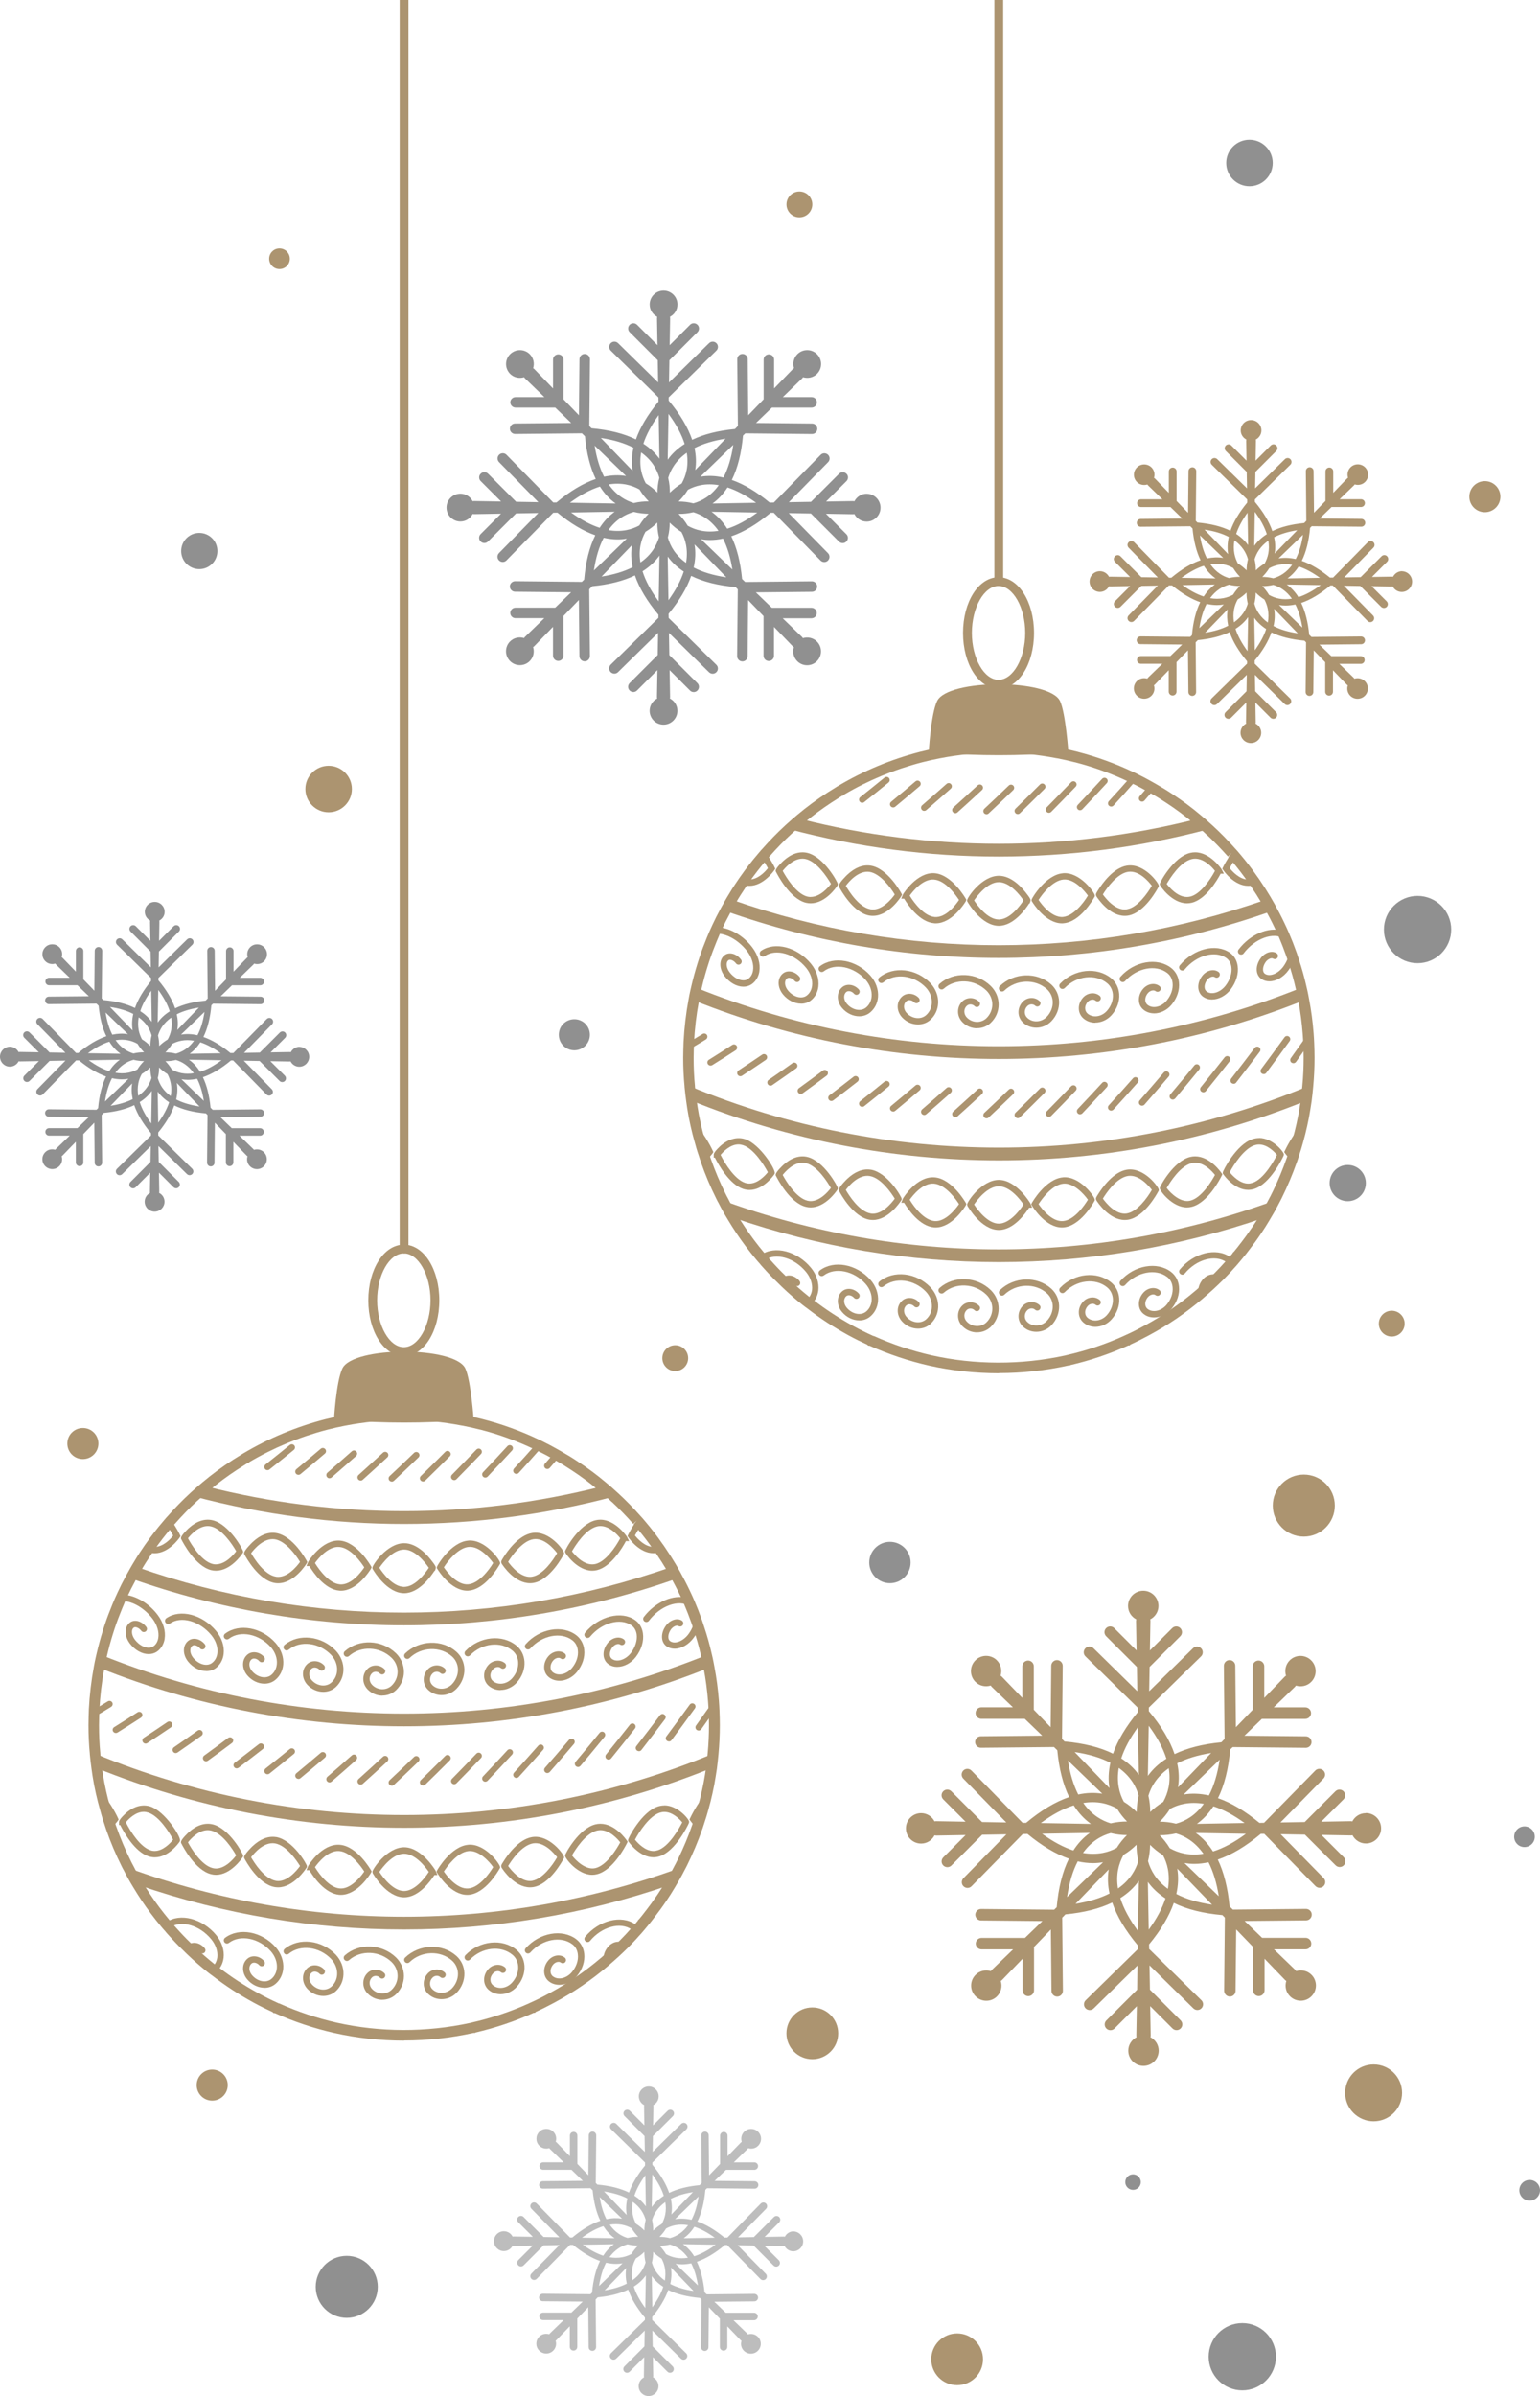 <?xml version="1.0" encoding="UTF-8"?>
<svg id="Ebene_2" data-name="Ebene 2" xmlns="http://www.w3.org/2000/svg" viewBox="0 0 329.1 511.95">
  <defs>
    <style>
      .cls-1 {
        fill: #909090;
      }

      .cls-2 {
        fill: #bdbdbd;
      }

      .cls-3 {
        fill: #ac9470;
      }
    </style>
  </defs>
  <g id="Ebene_1-2" data-name="Ebene 1">
    <path class="cls-1" d="M185.21,105.5c-1.15,0-2.13.66-2.62,1.61-.11-.03-.22-.04-.34-.04l-5.72.1,4.36-4.36c.44-.44.44-1.15,0-1.58-.44-.44-1.15-.44-1.58,0l-6,6-4.74.08,8.4-8.56c.43-.44.43-1.15-.02-1.58-.44-.43-1.15-.43-1.58.02l-9.99,10.18-.9.02c-2.81-2.32-5.51-3.93-8.09-4.83,1.25-2.53,2.05-5.7,2.39-9.49l.49-.47,14.26.14h.01c.61,0,1.11-.49,1.12-1.11,0-.62-.49-1.12-1.11-1.13l-11.99-.12,3.41-3.29h8.48c.62,0,1.12-.5,1.12-1.12s-.5-1.12-1.12-1.12h-6.16l4.11-3.98s.02-.02.03-.03c.07-.07.13-.15.18-.24,1.02.32,2.18.09,2.99-.72,1.16-1.16,1.16-3.04,0-4.2-1.16-1.16-3.04-1.16-4.2,0-.81.81-1.04,1.97-.72,2.99-.1.06-.19.13-.27.21l-3.98,4.12v-6.16c0-.62-.5-1.12-1.12-1.12s-1.12.5-1.12,1.12v8.48s-3.29,3.41-3.29,3.41l-.11-11.99c0-.61-.51-1.11-1.12-1.11h-.01c-.62,0-1.11.51-1.11,1.13l.14,14.26-.63.65c-3.62.35-6.67,1.12-9.14,2.31-.91-2.67-2.58-5.48-5.02-8.39v-.68s10.19-9.99,10.19-9.99c.44-.43.45-1.14.02-1.58-.43-.44-1.14-.45-1.58-.02l-8.56,8.4.08-4.74,6-6c.44-.44.44-1.15,0-1.58-.44-.44-1.15-.44-1.58,0l-4.36,4.36.1-5.72v-.05c0-.1-.02-.2-.04-.3.95-.49,1.61-1.48,1.61-2.62,0-1.64-1.33-2.97-2.97-2.97s-2.97,1.33-2.97,2.97c0,1.15.66,2.13,1.61,2.63-.03.11-.04.22-.04.34l.1,5.72-4.36-4.36c-.44-.44-1.15-.44-1.58,0-.44.44-.44,1.15,0,1.58l6,6,.08,4.74-8.56-8.4c-.44-.43-1.15-.43-1.58.02-.43.44-.43,1.15.02,1.58l10.18,9.99.02.9c-2.31,2.81-3.93,5.51-4.83,8.09-2.53-1.25-5.7-2.05-9.49-2.39l-.47-.49.14-14.26c0-.62-.49-1.12-1.11-1.13-.61-.01-1.12.49-1.13,1.11l-.12,11.99-3.29-3.41v-8.48c0-.62-.5-1.12-1.12-1.12s-1.12.5-1.12,1.12v6.16s-3.98-4.12-3.98-4.12c-.01,0-.02-.02-.03-.03-.07-.07-.15-.13-.24-.18.32-1.02.09-2.18-.72-2.99-1.16-1.16-3.04-1.16-4.2,0-1.16,1.16-1.16,3.04,0,4.2.81.81,1.97,1.04,2.99.72.06.1.13.19.21.27l4.12,3.98h-6.16c-.62,0-1.12.5-1.12,1.12s.5,1.12,1.12,1.12h8.48l3.41,3.29-11.99.11c-.62,0-1.11.51-1.11,1.13,0,.61.51,1.11,1.12,1.11h.01l14.26-.14.65.63c.35,3.62,1.12,6.67,2.31,9.13-2.68.91-5.48,2.58-8.4,5.02h-.68s-9.99-10.19-9.99-10.19c-.43-.44-1.14-.45-1.58-.02-.44.43-.45,1.14-.02,1.58l8.4,8.56-4.74-.08-6-6c-.44-.44-1.15-.44-1.58,0-.44.44-.44,1.15,0,1.58l4.36,4.36-5.72-.1h-.05c-.1,0-.2.02-.3.04-.49-.95-1.48-1.61-2.62-1.61-1.64,0-2.97,1.33-2.97,2.97,0,1.64,1.33,2.97,2.97,2.97,1.15,0,2.13-.66,2.62-1.61.11.03.22.04.34.04l5.72-.1-4.36,4.36c-.44.44-.44,1.15,0,1.58.22.22.5.33.79.33s.57-.11.79-.33l6-6,4.74-.08-8.4,8.56c-.43.44-.43,1.15.02,1.58.22.21.5.32.78.32s.58-.11.8-.34l9.99-10.18.9-.02c2.81,2.32,5.51,3.93,8.09,4.83-1.25,2.53-2.05,5.7-2.38,9.48l-.49.48-14.26-.14c-.61,0-1.12.49-1.13,1.11,0,.62.49,1.12,1.11,1.13l11.99.12-3.41,3.29h-8.48c-.62,0-1.12.5-1.12,1.12s.5,1.12,1.12,1.12h6.16s-4.12,3.98-4.12,3.98c0,.01-.02.02-.03.03-.07.07-.13.15-.18.24-1.02-.32-2.18-.09-2.99.72-1.16,1.16-1.16,3.04,0,4.2,1.16,1.16,3.04,1.16,4.2,0,.81-.81,1.04-1.97.72-2.99.1-.06.19-.13.27-.21l3.98-4.12v6.16c0,.62.5,1.12,1.12,1.12.62,0,1.12-.5,1.12-1.12v-8.48s3.29-3.41,3.29-3.41l.12,11.99c0,.61.51,1.11,1.12,1.11h.01c.62,0,1.11-.51,1.11-1.13l-.14-14.26.63-.65c3.62-.35,6.67-1.12,9.13-2.31.91,2.67,2.58,5.48,5.02,8.39v.68s-10.19,9.99-10.19,9.99c-.44.43-.45,1.14-.02,1.58.22.22.51.34.8.34s.57-.11.78-.32l8.56-8.4-.08,4.74-6,6c-.44.44-.44,1.15,0,1.58.22.22.51.33.79.33s.57-.11.79-.33l4.36-4.36-.1,5.72v.05c0,.1.02.2.04.3-.95.49-1.61,1.48-1.61,2.62,0,1.64,1.33,2.97,2.97,2.97,1.64,0,2.97-1.33,2.97-2.97,0-1.15-.66-2.13-1.61-2.62.03-.11.04-.22.04-.34l-.1-5.72,4.36,4.36c.22.22.5.33.79.33s.57-.11.79-.33c.44-.44.44-1.15,0-1.58l-6-5.99-.08-4.74,8.56,8.4c.22.21.5.32.78.32s.58-.11.8-.34c.43-.44.43-1.15-.02-1.58l-10.18-9.99-.02-.9c2.32-2.81,3.93-5.51,4.83-8.09,2.53,1.25,5.7,2.05,9.49,2.39l.47.49-.14,14.26c0,.62.49,1.12,1.11,1.13h.01c.61,0,1.11-.49,1.12-1.11l.11-11.99,3.29,3.41v8.48c0,.62.5,1.12,1.12,1.12s1.12-.5,1.12-1.12v-6.16l3.98,4.12s.02.02.03.03c.07.07.15.13.24.18-.32,1.02-.09,2.18.72,2.99,1.16,1.16,3.04,1.16,4.2,0,1.16-1.16,1.16-3.04,0-4.2-.81-.81-1.97-1.04-2.99-.72-.06-.1-.13-.19-.21-.27l-4.12-3.98h6.16c.62,0,1.12-.5,1.12-1.12s-.5-1.12-1.12-1.12h-8.48s-3.41-3.29-3.41-3.29l11.99-.12c.62,0,1.11-.51,1.11-1.13,0-.62-.53-1.11-1.13-1.11l-14.26.14-.65-.63c-.35-3.62-1.12-6.67-2.31-9.13,2.68-.91,5.48-2.58,8.4-5.02h.68s9.99,10.19,9.99,10.19c.22.22.51.34.8.34s.57-.11.78-.32c.44-.43.45-1.14.02-1.58l-8.4-8.56,4.74.08,6,6c.22.22.5.33.79.33s.57-.11.79-.33c.44-.44.44-1.15,0-1.58l-4.36-4.36,5.72.1h.05c.1,0,.2-.02.3-.04.49.95,1.48,1.61,2.62,1.61,1.64,0,2.97-1.33,2.97-2.97,0-1.64-1.33-2.97-2.97-2.97ZM161.58,107.43l-9.32.16c1.24-.89,2.31-2.04,3.21-3.43,1.94.63,3.98,1.72,6.11,3.27ZM146.6,120.26c-1.05-.75-1.91-1.62-2.59-2.61-.62-.92-1.03-1.87-1.29-2.79.29-1.14.4-2.23.4-3.18.67.68,1.5,1.38,2.51,2,.43.8.78,1.72.98,2.75.23,1.23.23,2.51,0,3.84ZM136.88,116.52c.21-1.09.59-2.05,1.06-2.89,1.01-.6,1.86-1.3,2.53-1.97,0,.95.08,2.04.36,3.18-.27.87-.66,1.77-1.25,2.64-.7,1.03-1.61,1.94-2.72,2.71-.21-1.27-.2-2.5.02-3.68ZM137.02,96.68c1.05.75,1.91,1.62,2.59,2.61.62.92,1.03,1.87,1.29,2.79-.29,1.14-.4,2.23-.4,3.18-.67-.68-1.5-1.38-2.5-1.99-.44-.81-.79-1.74-.99-2.78-.23-1.22-.22-2.49,0-3.82ZM146.74,100.42c-.21,1.09-.59,2.05-1.06,2.89-1.01.6-1.86,1.3-2.53,1.97,0-.95-.08-2.04-.36-3.17.27-.88.67-1.79,1.27-2.67.7-1.02,1.6-1.92,2.7-2.69.21,1.27.2,2.5-.02,3.68ZM148.19,107.56c-1.14-.29-2.23-.4-3.18-.4.68-.67,1.38-1.5,2-2.51.8-.43,1.72-.78,2.75-.98,1.23-.23,2.51-.23,3.84,0-.75,1.05-1.62,1.91-2.61,2.59-.92.62-1.87,1.03-2.79,1.29ZM138.62,107.13c-.95,0-2.04.08-3.18.36-.87-.27-1.77-.66-2.64-1.26-1.03-.7-1.94-1.61-2.71-2.72,1.27-.21,2.5-.2,3.68.02,1.09.21,2.05.59,2.89,1.06.6,1.01,1.3,1.86,1.97,2.53ZM135.43,109.38c1.14.29,2.23.39,3.18.4-.68.67-1.39,1.5-2,2.51-.8.43-1.72.78-2.75.98-1.23.23-2.51.23-3.84,0,.75-1.05,1.62-1.91,2.61-2.59.92-.62,1.87-1.03,2.8-1.29ZM145,109.81s.08,0,.12,0c.92,0,1.97-.1,3.06-.36.88.27,1.79.67,2.67,1.27,1.02.7,1.92,1.6,2.69,2.7-1.27.21-2.5.2-3.68-.02-1.09-.21-2.05-.59-2.89-1.06-.6-1.01-1.3-1.86-1.97-2.53ZM154.61,102.04c-1.7-.39-3.35-.45-4.94-.18l7.03-6.8c-.41,2.76-1.11,5.09-2.1,6.98ZM155.05,93.75l-6.48,6.7c.25-1.51.19-3.08-.15-4.7,1.82-.93,4.03-1.6,6.63-2.01ZM146.31,94.87c-1.48.93-2.69,2.05-3.62,3.36l.17-9.78c1.66,2.24,2.81,4.38,3.45,6.42ZM140.76,88.7l.16,9.32c-.89-1.24-2.04-2.31-3.43-3.21.63-1.94,1.72-3.98,3.27-6.11ZM135.38,95.67c-.39,1.7-.45,3.35-.18,4.94l-6.8-7.03c2.76.41,5.09,1.11,6.98,2.1ZM127.09,95.23l6.7,6.48c-1.51-.25-3.08-.19-4.7.15-.93-1.82-1.6-4.03-2.01-6.63ZM128.21,103.97c.93,1.48,2.05,2.69,3.36,3.62l-9.78-.17c2.24-1.66,4.38-2.81,6.42-3.45ZM122.04,109.51l9.32-.16c-1.24.89-2.31,2.04-3.21,3.43-1.94-.63-3.98-1.72-6.11-3.27ZM129.01,114.91c1.01.23,2.01.35,2.98.35.66,0,1.32-.06,1.96-.17l-7.03,6.8c.41-2.75,1.11-5.08,2.09-6.98ZM128.57,123.19l6.48-6.7c-.25,1.51-.19,3.08.15,4.7-1.82.93-4.03,1.6-6.63,2.01ZM137.31,122.07c1.48-.93,2.69-2.05,3.62-3.36l-.17,9.78c-1.66-2.24-2.81-4.38-3.45-6.42ZM142.85,128.24l-.16-9.32c.89,1.24,2.04,2.31,3.43,3.21-.63,1.94-1.72,3.98-3.27,6.11ZM148.24,121.27c.39-1.7.45-3.35.18-4.94l6.8,7.03c-2.76-.41-5.09-1.11-6.98-2.1ZM156.52,121.71l-6.71-6.48c.63.1,1.26.16,1.91.16.91,0,1.85-.11,2.79-.31.93,1.82,1.6,4.03,2,6.63ZM155.41,112.97c-.93-1.48-2.05-2.69-3.36-3.62l9.78.17c-2.24,1.66-4.38,2.81-6.42,3.45Z"/>
    <path class="cls-1" d="M64.02,223.67c-.82,0-1.52.47-1.87,1.15-.08-.02-.16-.03-.24-.03l-4.08.07,3.11-3.11c.31-.31.31-.82,0-1.13s-.82-.31-1.13,0l-4.28,4.28-3.38.06,5.99-6.1c.31-.31.3-.82-.01-1.13-.31-.31-.82-.3-1.13.01l-7.12,7.26h-.64c-2-1.64-3.93-2.79-5.77-3.43.89-1.81,1.46-4.07,1.7-6.77l.35-.34,10.17.1h0c.44,0,.79-.35.8-.79,0-.44-.35-.8-.79-.81l-8.55-.08,2.43-2.35h6.05c.44,0,.8-.36.8-.8s-.36-.8-.8-.8h-4.4l2.93-2.84s.02-.02.02-.02c.05-.05.09-.11.13-.17.73.23,1.56.07,2.13-.51.83-.83.83-2.17,0-2.99-.83-.83-2.17-.83-2.99,0-.58.58-.74,1.41-.51,2.14-.07.04-.14.09-.19.15l-2.84,2.93v-4.4c0-.44-.36-.8-.8-.8s-.8.36-.8.8v6.05s-2.35,2.43-2.35,2.43l-.08-8.55c0-.44-.36-.79-.8-.79h0c-.44,0-.79.37-.79.81l.1,10.17-.45.46c-2.58.25-4.76.8-6.51,1.65-.65-1.91-1.84-3.91-3.58-5.99v-.49s7.27-7.12,7.27-7.12c.31-.31.32-.81.01-1.13-.31-.31-.81-.32-1.13-.01l-6.1,5.99.06-3.38,4.28-4.28c.31-.31.31-.82,0-1.13s-.82-.31-1.13,0l-3.11,3.11.07-4.08v-.03c0-.07-.01-.14-.03-.21.68-.35,1.15-1.05,1.15-1.87,0-1.17-.95-2.12-2.12-2.12s-2.12.95-2.12,2.12c0,.82.47,1.52,1.15,1.87-.02.08-.03.16-.03.24l.07,4.08-3.11-3.11c-.31-.31-.82-.31-1.13,0-.31.31-.31.82,0,1.13l4.28,4.28.06,3.38-6.1-5.99c-.31-.31-.82-.3-1.13.01-.31.31-.3.82.01,1.13l7.26,7.12v.64c-1.64,2-2.79,3.93-3.43,5.77-1.81-.89-4.07-1.46-6.76-1.7l-.34-.35.1-10.17c0-.44-.35-.8-.79-.81-.43,0-.8.35-.81.79l-.08,8.55-2.35-2.43v-6.05c0-.44-.36-.8-.8-.8s-.8.36-.8.8v4.4s-2.84-2.94-2.84-2.94c0,0-.02-.02-.02-.02-.05-.05-.11-.09-.17-.13.23-.73.07-1.56-.51-2.13-.83-.83-2.17-.83-2.99,0-.83.83-.83,2.17,0,2.99.58.58,1.41.74,2.13.51.04.07.09.14.15.19l2.93,2.84h-4.39c-.44,0-.8.36-.8.8s.36.8.8.8h6.05l2.43,2.35-8.55.08c-.44,0-.79.37-.79.81,0,.44.36.79.8.79h0l10.17-.1.46.45c.25,2.58.8,4.76,1.65,6.51-1.91.65-3.91,1.84-5.99,3.58h-.49s-7.12-7.27-7.12-7.27c-.31-.31-.81-.32-1.13-.01-.31.31-.32.81-.01,1.13l5.99,6.1-3.38-.06-4.28-4.28c-.31-.31-.82-.31-1.13,0s-.31.82,0,1.13l3.11,3.11-4.08-.07h-.03c-.07,0-.14.01-.21.03-.35-.68-1.05-1.15-1.87-1.15C.95,223.67,0,224.62,0,225.79c0,1.17.95,2.12,2.12,2.12.82,0,1.52-.47,1.87-1.15.08.02.16.03.25.03l4.08-.07-3.11,3.11c-.31.31-.31.82,0,1.13.16.16.36.23.56.23s.41-.08.56-.23l4.28-4.28,3.38-.06-5.99,6.1c-.31.31-.3.82.01,1.13.16.15.36.23.56.23s.41-.08.57-.24l7.12-7.26h.64c2,1.64,3.93,2.79,5.77,3.44-.89,1.8-1.46,4.06-1.7,6.76l-.35.34-10.17-.1c-.43,0-.8.35-.81.79,0,.44.35.8.79.81l8.55.08-2.43,2.35h-6.05c-.44,0-.8.36-.8.8s.36.8.8.8h4.4s-2.94,2.84-2.94,2.84c0,0-.02.02-.02.02-.05.05-.09.11-.13.17-.73-.23-1.56-.07-2.13.51-.83.83-.83,2.17,0,2.99.83.83,2.17.83,2.99,0,.58-.58.74-1.41.51-2.13.07-.04.14-.09.19-.15l2.84-2.93v4.4c0,.44.36.8.8.8.44,0,.8-.36.8-.8v-6.05s2.35-2.43,2.35-2.43l.08,8.55c0,.44.36.79.8.79h0c.44,0,.79-.37.79-.81l-.1-10.17.45-.46c2.58-.25,4.76-.8,6.51-1.65.65,1.91,1.84,3.91,3.58,5.99v.49s-7.27,7.12-7.27,7.12c-.31.31-.32.81-.01,1.13.16.16.36.24.57.24s.4-.08.56-.23l6.1-5.99-.06,3.38-4.28,4.28c-.31.31-.31.82,0,1.13.16.16.36.23.56.23s.41-.08.56-.23l3.11-3.11-.07,4.08v.03c0,.07.01.14.03.21-.68.35-1.15,1.05-1.15,1.87,0,1.17.95,2.12,2.12,2.12,1.17,0,2.12-.95,2.12-2.12,0-.82-.47-1.52-1.15-1.87.02-.08.03-.16.03-.25l-.07-4.08,3.11,3.11c.16.16.36.23.56.23s.41-.08.56-.23c.31-.31.31-.82,0-1.13l-4.28-4.28-.06-3.38,6.1,5.99c.16.15.36.23.56.23s.41-.08.57-.24c.31-.31.3-.82-.01-1.13l-7.26-7.12v-.64c1.64-2,2.79-3.93,3.43-5.77,1.81.89,4.07,1.46,6.76,1.7l.34.35-.1,10.17c0,.44.35.8.79.81h0c.44,0,.79-.35.8-.79l.08-8.55,2.35,2.43v6.05c0,.44.36.8.8.8s.8-.36.8-.8v-4.4l2.84,2.94s.02.02.02.02c.05.05.11.09.17.13-.23.73-.07,1.56.51,2.13.83.83,2.17.83,2.99,0,.83-.83.83-2.17,0-2.99-.58-.58-1.41-.74-2.14-.51-.04-.07-.09-.14-.15-.19l-2.93-2.84h4.4c.44,0,.8-.36.8-.8s-.36-.8-.8-.8h-6.05s-2.43-2.35-2.43-2.35l8.55-.08c.44,0,.79-.37.79-.81,0-.44-.38-.79-.81-.79l-10.17.1-.46-.45c-.25-2.58-.8-4.76-1.64-6.51,1.91-.65,3.91-1.84,5.99-3.58h.48s7.12,7.27,7.12,7.27c.16.16.36.24.57.24s.4-.08.56-.23c.31-.31.32-.81.01-1.13l-5.99-6.1,3.38.06,4.28,4.28c.16.16.36.23.56.23s.41-.08.56-.23c.31-.31.31-.82,0-1.13l-3.11-3.11,4.08.07h.03c.07,0,.14-.01.21-.03.35.68,1.05,1.15,1.87,1.15,1.17,0,2.12-.95,2.12-2.12,0-1.17-.95-2.12-2.12-2.12ZM47.17,225.05l-6.65.11c.89-.64,1.65-1.45,2.29-2.45,1.38.45,2.84,1.23,4.35,2.33ZM36.48,234.2c-.75-.54-1.36-1.16-1.84-1.86-.44-.65-.73-1.33-.92-1.99.21-.81.28-1.59.28-2.27.48.48,1.07.99,1.79,1.42.31.57.56,1.23.7,1.96.17.87.16,1.79,0,2.74ZM29.55,231.53c.15-.78.42-1.46.76-2.06.72-.43,1.32-.92,1.81-1.4,0,.68.06,1.46.26,2.27-.19.62-.47,1.26-.89,1.88-.5.74-1.15,1.38-1.94,1.93-.15-.91-.15-1.78.01-2.62ZM29.65,217.38c.75.54,1.36,1.16,1.84,1.86.44.65.73,1.33.92,1.99-.21.81-.28,1.59-.28,2.27-.48-.48-1.07-.99-1.78-1.42-.31-.58-.57-1.24-.71-1.98-.16-.87-.16-1.78,0-2.72ZM36.59,220.05c-.15.78-.42,1.46-.76,2.06-.72.43-1.32.92-1.81,1.4,0-.68-.06-1.45-.25-2.26.19-.63.48-1.28.9-1.9.5-.73,1.14-1.37,1.93-1.92.15.91.15,1.78-.01,2.62ZM37.62,225.14c-.81-.21-1.59-.28-2.27-.28.48-.48.99-1.07,1.42-1.79.57-.31,1.23-.56,1.96-.7.88-.17,1.79-.16,2.74,0-.54.75-1.16,1.36-1.86,1.84-.65.44-1.33.73-1.99.92ZM30.79,224.84c-.68,0-1.46.06-2.27.26-.62-.19-1.26-.47-1.88-.9-.74-.5-1.38-1.15-1.93-1.94.91-.15,1.78-.15,2.62.01.78.15,1.46.42,2.06.76.43.72.92,1.32,1.4,1.81ZM28.52,226.44c.81.21,1.59.28,2.27.28-.49.48-.99,1.07-1.43,1.79-.57.31-1.23.56-1.96.7-.87.17-1.79.16-2.74,0,.54-.75,1.16-1.36,1.86-1.84.65-.45,1.33-.73,2-.92ZM35.34,226.74s.05,0,.08,0c.66,0,1.4-.07,2.18-.26.63.19,1.28.47,1.9.9.73.5,1.37,1.14,1.92,1.93-.91.15-1.78.15-2.62-.01-.78-.15-1.46-.42-2.06-.76-.43-.72-.92-1.32-1.4-1.81ZM42.2,221.2c-1.22-.28-2.39-.32-3.52-.13l5.02-4.85c-.29,1.97-.79,3.63-1.5,4.98ZM42.51,215.29l-4.62,4.78c.18-1.08.14-2.2-.11-3.35,1.3-.66,2.88-1.14,4.73-1.43ZM36.28,216.09c-1.05.67-1.92,1.46-2.58,2.4l.12-6.97c1.18,1.6,2.01,3.12,2.46,4.58ZM32.32,211.69l.11,6.65c-.64-.89-1.45-1.65-2.45-2.29.45-1.38,1.23-2.84,2.33-4.35ZM28.48,216.66c-.28,1.22-.32,2.39-.13,3.52l-4.85-5.02c1.97.29,3.63.79,4.98,1.49ZM22.57,216.35l4.78,4.62c-1.08-.18-2.19-.14-3.35.11-.66-1.3-1.14-2.87-1.43-4.73ZM23.37,222.58c.66,1.05,1.46,1.92,2.4,2.58l-6.98-.12c1.6-1.18,3.13-2.01,4.58-2.46ZM18.97,226.54l6.65-.11c-.89.64-1.65,1.45-2.29,2.45-1.38-.45-2.84-1.23-4.35-2.33ZM23.94,230.38c.72.16,1.43.25,2.12.25.47,0,.94-.04,1.4-.12l-5.02,4.85c.29-1.96.79-3.63,1.49-4.97ZM23.63,236.28l4.62-4.78c-.18,1.08-.14,2.2.11,3.35-1.3.66-2.88,1.14-4.73,1.43ZM29.86,235.49c1.05-.66,1.92-1.46,2.58-2.4l-.12,6.97c-1.18-1.6-2.01-3.12-2.46-4.58ZM33.81,239.89l-.11-6.65c.64.89,1.45,1.65,2.45,2.29-.45,1.38-1.23,2.84-2.33,4.35ZM37.66,234.92c.28-1.22.32-2.39.13-3.52l4.85,5.02c-1.97-.29-3.63-.79-4.98-1.5ZM43.56,235.23l-4.78-4.62c.45.07.9.12,1.36.12.65,0,1.32-.08,1.99-.22.66,1.3,1.14,2.87,1.43,4.73ZM42.77,229c-.67-1.05-1.46-1.92-2.4-2.58l6.98.12c-1.6,1.18-3.13,2.01-4.58,2.46Z"/>
    <path class="cls-2" d="M169.6,476.77c-.82,0-1.52.47-1.87,1.15-.08-.02-.16-.03-.25-.03l-4.08.07,3.11-3.11c.31-.31.31-.82,0-1.13-.31-.31-.82-.31-1.13,0l-4.28,4.28-3.38.06,5.99-6.1c.31-.31.3-.82-.01-1.13-.31-.31-.82-.3-1.13.01l-7.12,7.26h-.64c-2-1.64-3.93-2.79-5.77-3.43.89-1.81,1.46-4.07,1.7-6.77l.35-.34,10.17.1h0c.44,0,.79-.35.8-.79,0-.44-.35-.8-.79-.81l-8.55-.08,2.43-2.35h6.05c.44,0,.8-.36.8-.8s-.36-.8-.8-.8h-4.4l2.93-2.84.02-.02c.05-.05.09-.11.13-.17.73.23,1.56.07,2.13-.51.83-.83.83-2.17,0-2.99-.83-.83-2.17-.83-2.99,0-.58.58-.74,1.41-.51,2.14-.07.04-.13.09-.19.15l-2.84,2.93v-4.4c0-.44-.36-.8-.8-.8s-.8.36-.8.8v6.05s-2.35,2.43-2.35,2.43l-.08-8.55c0-.44-.36-.79-.8-.79h0c-.44,0-.79.37-.79.81l.1,10.17-.45.46c-2.58.25-4.76.8-6.51,1.65-.65-1.91-1.84-3.91-3.58-5.99v-.49s7.27-7.12,7.27-7.12c.31-.31.32-.81.01-1.13-.31-.31-.81-.32-1.13-.01l-6.1,5.99.06-3.38,4.28-4.28c.31-.31.31-.82,0-1.13s-.82-.31-1.13,0l-3.11,3.11.07-4.08v-.03c0-.07-.01-.14-.03-.21.68-.35,1.15-1.05,1.15-1.87,0-1.17-.95-2.12-2.12-2.12s-2.12.95-2.12,2.12c0,.82.47,1.52,1.15,1.87-.02.08-.03.16-.03.24l.07,4.08-3.11-3.11c-.31-.31-.82-.31-1.13,0-.31.31-.31.82,0,1.13l4.28,4.28.06,3.38-6.1-5.99c-.31-.31-.82-.3-1.13.01-.31.31-.3.82.01,1.13l7.26,7.12v.64c-1.64,2-2.79,3.93-3.43,5.77-1.81-.89-4.07-1.46-6.76-1.7l-.34-.35.1-10.17c0-.44-.35-.8-.79-.81-.43,0-.8.35-.81.79l-.08,8.55-2.35-2.43v-6.05c0-.44-.36-.8-.8-.8s-.8.36-.8.8v4.4s-2.84-2.94-2.84-2.94c0,0-.02-.02-.02-.02-.05-.05-.11-.09-.17-.13.23-.73.07-1.56-.51-2.13-.83-.83-2.17-.83-2.99,0-.83.83-.83,2.17,0,2.99.58.58,1.41.74,2.13.51.04.07.09.14.15.19l2.93,2.84h-4.39c-.44,0-.8.36-.8.8s.36.8.8.8h6.05l2.43,2.35-8.55.08c-.44,0-.79.37-.79.81,0,.44.36.79.8.79h0l10.17-.1.46.45c.25,2.58.8,4.76,1.65,6.51-1.91.65-3.91,1.84-5.99,3.58h-.49s-7.12-7.27-7.12-7.27c-.31-.31-.81-.32-1.13-.01-.31.31-.32.81-.01,1.13l5.99,6.1-3.38-.06-4.28-4.28c-.31-.31-.82-.31-1.13,0-.31.31-.31.82,0,1.13l3.11,3.11-4.08-.07h-.03c-.07,0-.14.01-.21.03-.35-.68-1.05-1.15-1.87-1.15-1.17,0-2.12.95-2.12,2.12,0,1.17.95,2.12,2.12,2.12.82,0,1.52-.47,1.87-1.15.08.02.16.03.25.03l4.08-.07-3.11,3.11c-.31.31-.31.82,0,1.13.16.16.36.23.56.23s.41-.08.56-.23l4.28-4.28,3.38-.06-5.99,6.1c-.31.31-.3.82.01,1.13.16.15.36.23.56.23s.41-.08.57-.24l7.12-7.26h.64c2,1.64,3.93,2.79,5.77,3.44-.89,1.81-1.46,4.06-1.7,6.76l-.35.34-10.17-.1c-.43,0-.8.35-.81.79,0,.44.35.8.79.81l8.55.08-2.43,2.35h-6.05c-.44,0-.8.36-.8.8s.36.8.8.8h4.4s-2.94,2.84-2.94,2.84c0,0-.02.02-.02.02-.05.05-.09.11-.13.17-.73-.23-1.56-.07-2.13.51-.83.83-.83,2.17,0,2.99.83.83,2.17.83,2.99,0,.58-.58.74-1.41.51-2.13.07-.04.14-.09.19-.15l2.84-2.93v4.4c0,.44.36.8.8.8.44,0,.8-.36.8-.8v-6.05s2.35-2.43,2.35-2.43l.08,8.55c0,.44.36.79.8.79h0c.44,0,.79-.37.79-.81l-.1-10.17.45-.46c2.58-.25,4.76-.8,6.51-1.65.65,1.91,1.84,3.91,3.58,5.99v.49s-7.27,7.12-7.27,7.12c-.31.31-.32.81-.01,1.13.16.16.36.24.57.24s.4-.08.56-.23l6.1-5.99-.06,3.38-4.28,4.28c-.31.31-.31.82,0,1.13.16.16.36.23.56.23s.41-.08.56-.23l3.11-3.11-.07,4.08v.03c0,.07.01.14.03.21-.68.35-1.15,1.05-1.15,1.87,0,1.17.95,2.12,2.12,2.12,1.17,0,2.12-.95,2.12-2.12,0-.82-.47-1.52-1.15-1.87.02-.08.03-.16.03-.24l-.07-4.08,3.11,3.11c.16.16.36.23.56.23s.41-.08.56-.23c.31-.31.31-.82,0-1.13l-4.28-4.27-.06-3.38,6.1,5.99c.16.15.36.23.56.23s.41-.08.57-.24c.31-.31.3-.82-.01-1.13l-7.26-7.12v-.64c1.64-2,2.79-3.93,3.43-5.77,1.81.89,4.07,1.46,6.76,1.7l.34.35-.1,10.17c0,.44.35.8.79.81h0c.44,0,.79-.35.8-.79l.08-8.55,2.35,2.43v6.05c0,.44.36.8.8.8s.8-.36.8-.8v-4.4l2.84,2.94s.02.02.02.02c.05.05.11.09.17.13-.23.73-.07,1.56.51,2.13.83.83,2.17.83,2.99,0,.83-.83.83-2.17,0-2.99-.58-.58-1.41-.74-2.14-.51-.04-.07-.09-.14-.15-.19l-2.93-2.84h4.4c.44,0,.8-.36.8-.8s-.36-.8-.8-.8h-6.05s-2.43-2.35-2.43-2.35l8.55-.08c.44,0,.79-.37.79-.81,0-.44-.38-.79-.81-.79l-10.17.1-.46-.45c-.25-2.58-.8-4.76-1.64-6.51,1.91-.65,3.91-1.84,5.99-3.58h.48s7.12,7.27,7.12,7.27c.16.16.36.24.57.24s.4-.08.56-.23c.31-.31.32-.81.01-1.13l-5.99-6.1,3.38.06,4.28,4.28c.16.16.36.23.56.23s.41-.08.56-.23c.31-.31.31-.82,0-1.13l-3.11-3.11,4.08.07h.03c.07,0,.14-.01.21-.03.35.68,1.05,1.15,1.87,1.15,1.17,0,2.12-.95,2.12-2.12,0-1.17-.95-2.12-2.12-2.12ZM152.75,478.14l-6.65.11c.89-.64,1.65-1.45,2.29-2.45,1.38.45,2.84,1.23,4.35,2.33ZM142.07,487.29c-.75-.54-1.36-1.16-1.84-1.86-.44-.65-.73-1.33-.92-1.99.21-.81.28-1.59.28-2.27.48.48,1.07.99,1.79,1.42.31.57.56,1.23.7,1.96.17.87.16,1.79,0,2.74ZM135.13,484.62c.15-.78.42-1.46.76-2.06.72-.43,1.32-.92,1.81-1.4,0,.68.06,1.46.26,2.27-.19.62-.47,1.26-.89,1.88-.5.74-1.15,1.38-1.94,1.93-.15-.91-.15-1.78.01-2.62ZM135.23,470.47c.75.54,1.36,1.16,1.84,1.86.44.65.73,1.33.92,1.99-.21.81-.28,1.59-.28,2.27-.48-.48-1.07-.99-1.78-1.42-.31-.58-.57-1.24-.71-1.98-.16-.87-.16-1.78,0-2.72ZM142.17,473.14c-.15.78-.42,1.46-.76,2.06-.72.43-1.32.92-1.81,1.4,0-.68-.06-1.45-.25-2.26.19-.63.48-1.28.9-1.9.5-.73,1.14-1.37,1.93-1.92.15.91.15,1.78-.01,2.62ZM143.2,478.23c-.81-.21-1.59-.28-2.27-.28.48-.48.99-1.07,1.42-1.79.57-.31,1.23-.56,1.96-.7.88-.17,1.79-.16,2.74,0-.54.75-1.16,1.36-1.86,1.84-.65.44-1.33.73-1.99.92ZM136.38,477.93c-.68,0-1.46.06-2.27.26-.62-.19-1.26-.47-1.88-.9-.74-.5-1.38-1.15-1.93-1.94.91-.15,1.78-.15,2.62.01.78.15,1.46.42,2.06.76.43.72.92,1.32,1.4,1.81ZM134.1,479.53c.81.21,1.59.28,2.27.28-.48.48-.99,1.07-1.43,1.79-.57.31-1.23.56-1.96.7-.87.17-1.79.16-2.74,0,.54-.75,1.16-1.36,1.86-1.84.65-.45,1.33-.73,1.99-.92ZM140.93,479.84s.05,0,.08,0c.66,0,1.4-.07,2.18-.26.63.19,1.28.47,1.9.9.73.5,1.37,1.14,1.92,1.93-.91.15-1.78.15-2.62-.01-.78-.15-1.46-.42-2.06-.76-.43-.72-.92-1.32-1.4-1.81ZM147.78,474.3c-1.22-.27-2.39-.32-3.52-.13l5.02-4.85c-.29,1.97-.79,3.63-1.5,4.98ZM148.09,468.39l-4.62,4.78c.18-1.08.14-2.2-.11-3.35,1.3-.66,2.88-1.14,4.73-1.43ZM141.86,469.18c-1.05.67-1.92,1.46-2.58,2.4l.12-6.97c1.18,1.6,2.01,3.12,2.46,4.58ZM137.91,464.79l.11,6.65c-.64-.89-1.45-1.65-2.45-2.29.45-1.38,1.23-2.84,2.33-4.35ZM134.06,469.75c-.28,1.22-.32,2.39-.13,3.52l-4.85-5.02c1.97.29,3.63.79,4.98,1.49ZM128.16,469.44l4.78,4.62c-1.08-.17-2.19-.14-3.35.11-.66-1.3-1.14-2.87-1.43-4.73ZM128.95,475.67c.67,1.05,1.46,1.92,2.4,2.58l-6.98-.12c1.6-1.18,3.13-2.01,4.58-2.46ZM124.55,479.63l6.65-.11c-.89.64-1.65,1.45-2.29,2.45-1.38-.45-2.84-1.23-4.35-2.33ZM129.52,483.47c.72.16,1.43.25,2.12.25.47,0,.94-.04,1.4-.12l-5.02,4.85c.29-1.96.79-3.63,1.49-4.97ZM129.21,489.38l4.62-4.78c-.18,1.08-.14,2.2.11,3.35-1.3.66-2.88,1.14-4.73,1.43ZM135.44,488.58c1.05-.66,1.92-1.46,2.58-2.4l-.12,6.97c-1.18-1.6-2.01-3.12-2.46-4.58ZM139.4,492.98l-.11-6.65c.64.89,1.45,1.65,2.45,2.29-.45,1.38-1.23,2.84-2.33,4.35ZM143.24,488.01c.28-1.22.32-2.39.13-3.52l4.85,5.02c-1.97-.29-3.63-.79-4.98-1.49ZM149.15,488.32l-4.78-4.62c.45.07.9.12,1.36.12.65,0,1.32-.08,1.99-.22.66,1.3,1.14,2.87,1.43,4.73ZM148.35,482.09c-.66-1.05-1.46-1.92-2.4-2.58l6.98.12c-1.6,1.18-3.13,2.01-4.58,2.46Z"/>
    <path class="cls-3" d="M291.85,387.42c-1.25,0-2.33.72-2.87,1.76-.12-.03-.25-.05-.38-.05l-6.26.11,4.77-4.77c.48-.48.48-1.25,0-1.73-.48-.48-1.25-.48-1.73,0l-6.56,6.57-5.19.09,9.19-9.37c.47-.48.47-1.26-.02-1.73-.48-.47-1.26-.47-1.73.02l-10.94,11.15-.99.02c-3.07-2.53-6.03-4.3-8.86-5.28,1.37-2.77,2.24-6.24,2.61-10.39l.54-.52,15.61.15h.01c.67,0,1.22-.54,1.22-1.21,0-.68-.54-1.23-1.21-1.24l-13.13-.13,3.73-3.6h9.28c.68,0,1.23-.55,1.23-1.23s-.55-1.23-1.23-1.23h-6.75l4.5-4.35s.03-.03.04-.04c.08-.08.14-.17.2-.26,1.12.35,2.39.1,3.27-.79,1.27-1.27,1.27-3.33,0-4.6-1.27-1.27-3.33-1.27-4.59,0-.89.89-1.14,2.16-.79,3.28-.11.07-.21.14-.3.23l-4.35,4.51v-6.75c0-.68-.55-1.23-1.23-1.23s-1.23.55-1.23,1.23v9.28s-3.6,3.73-3.6,3.73l-.13-13.13c0-.67-.55-1.21-1.22-1.21h-.01c-.68,0-1.22.56-1.21,1.24l.15,15.61-.69.71c-3.96.38-7.3,1.23-10,2.53-.99-2.93-2.83-6-5.5-9.19v-.75s11.16-10.94,11.16-10.94c.48-.47.49-1.25.02-1.73-.47-.48-1.25-.49-1.73-.02l-9.37,9.19.09-5.19,6.56-6.56c.48-.48.48-1.25,0-1.73-.48-.48-1.25-.48-1.73,0l-4.77,4.77.11-6.26v-.05c0-.11-.02-.22-.04-.33,1.04-.54,1.76-1.62,1.76-2.87,0-1.79-1.45-3.25-3.25-3.25s-3.25,1.46-3.25,3.25c0,1.26.72,2.33,1.76,2.87-.03.12-.05.25-.05.38l.11,6.26-4.77-4.77c-.48-.48-1.25-.48-1.73,0-.48.48-.48,1.25,0,1.73l6.57,6.57.09,5.18-9.37-9.19c-.48-.47-1.26-.47-1.73.02-.47.48-.47,1.26.02,1.73l11.15,10.94.02.99c-2.53,3.07-4.3,6.03-5.28,8.86-2.77-1.37-6.24-2.24-10.38-2.61l-.52-.54.15-15.61c0-.68-.54-1.23-1.21-1.24-.67-.01-1.23.54-1.24,1.21l-.13,13.13-3.6-3.73v-9.28c0-.68-.55-1.23-1.22-1.23s-1.23.55-1.23,1.23v6.75s-4.35-4.51-4.35-4.51c-.01-.01-.03-.03-.04-.04-.08-.08-.17-.14-.26-.2.35-1.12.1-2.39-.79-3.28-1.27-1.27-3.33-1.27-4.59,0-1.27,1.27-1.27,3.33,0,4.6.89.89,2.16,1.14,3.28.79.07.11.14.21.23.3l4.51,4.35h-6.75c-.68,0-1.23.55-1.23,1.23s.55,1.23,1.23,1.23h9.28l3.73,3.6-13.13.13c-.68,0-1.22.56-1.21,1.24,0,.67.55,1.21,1.22,1.21h.01l15.62-.15.71.69c.38,3.96,1.22,7.3,2.53,10-2.93.99-6,2.83-9.19,5.5h-.75s-10.93-11.16-10.93-11.16c-.47-.48-1.25-.49-1.73-.02-.48.47-.49,1.25-.02,1.73l9.19,9.37-5.18-.09-6.56-6.57c-.48-.48-1.25-.48-1.73,0-.48.48-.48,1.25,0,1.73l4.77,4.77-6.26-.11h-.05c-.11,0-.22.02-.32.04-.54-1.04-1.62-1.76-2.87-1.76-1.8,0-3.25,1.46-3.25,3.25,0,1.79,1.45,3.25,3.25,3.25,1.26,0,2.33-.72,2.87-1.76.12.03.25.05.38.05l6.26-.11-4.77,4.77c-.48.48-.48,1.25,0,1.73.24.24.55.36.87.36s.63-.12.87-.36l6.56-6.56,5.19-.09-9.19,9.37c-.47.48-.47,1.26.02,1.73.24.23.55.35.86.35s.63-.12.87-.37l10.94-11.15.99-.02c3.07,2.53,6.03,4.3,8.86,5.29-1.37,2.77-2.24,6.24-2.61,10.38l-.54.52-15.61-.15c-.66-.01-1.23.54-1.24,1.21,0,.68.54,1.23,1.21,1.24l13.13.13-3.73,3.6h-9.28c-.68,0-1.23.55-1.23,1.22s.55,1.23,1.23,1.23h6.75s-4.51,4.35-4.51,4.35c-.01.01-.03.03-.04.04-.08.08-.14.17-.2.26-1.12-.35-2.39-.1-3.27.79-1.27,1.27-1.27,3.33,0,4.59,1.27,1.27,3.33,1.27,4.59,0,.89-.89,1.14-2.16.79-3.28.11-.07.21-.14.3-.23l4.35-4.51v6.75c0,.68.55,1.23,1.23,1.23.68,0,1.23-.55,1.23-1.23v-9.28s3.6-3.73,3.6-3.73l.13,13.13c0,.67.55,1.21,1.22,1.21h.01c.68,0,1.22-.56,1.21-1.24l-.15-15.62.69-.71c3.96-.38,7.3-1.22,10-2.53.99,2.93,2.83,6,5.49,9.19v.75s-11.16,10.94-11.16,10.94c-.48.47-.49,1.25-.02,1.73.24.24.56.37.87.37s.62-.12.86-.35l9.37-9.19-.09,5.19-6.57,6.56c-.48.48-.48,1.25,0,1.73.24.24.55.36.87.36s.63-.12.87-.36l4.77-4.77-.11,6.26v.05c0,.11.02.22.04.32-1.04.54-1.76,1.62-1.76,2.87,0,1.8,1.45,3.25,3.25,3.25,1.8,0,3.25-1.45,3.25-3.25,0-1.25-.72-2.33-1.76-2.87.03-.12.05-.25.05-.38l-.11-6.26,4.77,4.77c.24.24.55.36.87.36s.63-.12.87-.36c.48-.48.48-1.25,0-1.73l-6.56-6.56-.09-5.19,9.37,9.19c.24.23.55.35.86.35s.63-.12.87-.37c.47-.48.47-1.26-.02-1.73l-11.15-10.94-.02-.99c2.53-3.07,4.3-6.03,5.28-8.86,2.77,1.37,6.24,2.24,10.39,2.61l.52.54-.15,15.62c0,.68.54,1.23,1.21,1.24h.01c.67,0,1.22-.54,1.22-1.21l.13-13.13,3.6,3.73v9.28c0,.68.55,1.23,1.23,1.23s1.23-.55,1.23-1.23v-6.75l4.35,4.51.04.04c.08.08.17.14.26.2-.35,1.12-.1,2.39.79,3.27,1.27,1.27,3.33,1.27,4.59,0,1.27-1.27,1.27-3.33,0-4.59-.89-.89-2.16-1.14-3.28-.79-.07-.11-.14-.21-.23-.3l-4.51-4.35h6.75c.68,0,1.23-.55,1.23-1.23s-.55-1.23-1.23-1.23h-9.28s-3.73-3.6-3.73-3.6l13.13-.13c.68,0,1.22-.56,1.21-1.24,0-.68-.58-1.21-1.24-1.21l-15.61.15-.71-.69c-.38-3.96-1.22-7.3-2.52-10,2.93-.99,6-2.83,9.19-5.5h.74s10.94,11.16,10.94,11.16c.24.24.56.37.87.37s.62-.12.86-.35c.48-.47.49-1.25.02-1.73l-9.19-9.37,5.18.09,6.57,6.56c.24.24.55.36.87.36s.63-.12.87-.36c.48-.48.48-1.25,0-1.73l-4.77-4.77,6.26.11h.05c.11,0,.22-.02.32-.04.54,1.04,1.62,1.76,2.87,1.76,1.8,0,3.25-1.45,3.25-3.25,0-1.79-1.45-3.25-3.25-3.25ZM265.98,389.52l-10.2.18c1.36-.98,2.53-2.23,3.52-3.75,2.13.69,4.36,1.89,6.68,3.58ZM249.58,403.58c-1.15-.83-2.09-1.78-2.83-2.86-.68-1-1.13-2.04-1.42-3.06.32-1.25.43-2.44.44-3.48.73.74,1.65,1.52,2.74,2.19.47.88.86,1.88,1.07,3.01.25,1.34.25,2.75,0,4.2ZM238.94,399.48c.23-1.19.65-2.24,1.16-3.16,1.11-.66,2.03-1.42,2.77-2.16,0,1.04.09,2.24.39,3.49-.29.96-.73,1.94-1.37,2.89-.77,1.13-1.76,2.12-2.98,2.97-.23-1.39-.22-2.74.02-4.03ZM239.09,377.76c1.15.82,2.09,1.78,2.83,2.86.68,1,1.13,2.05,1.42,3.06-.32,1.25-.43,2.44-.44,3.48-.73-.74-1.64-1.51-2.74-2.18-.48-.89-.87-1.9-1.08-3.04-.25-1.34-.25-2.73,0-4.18ZM249.73,381.86c-.23,1.19-.65,2.24-1.16,3.16-1.11.66-2.03,1.42-2.77,2.15,0-1.04-.09-2.23-.39-3.48.29-.97.73-1.96,1.39-2.92.77-1.12,1.76-2.1,2.96-2.95.23,1.39.22,2.74-.02,4.03ZM251.33,389.67c-1.25-.32-2.44-.43-3.48-.44.74-.73,1.52-1.65,2.19-2.74.88-.47,1.88-.86,3.01-1.07,1.34-.25,2.75-.25,4.2,0-.83,1.15-1.78,2.09-2.86,2.83-1,.68-2.04,1.13-3.06,1.41ZM240.84,389.2c-1.04,0-2.23.09-3.48.39-.96-.29-1.94-.73-2.89-1.37-1.13-.77-2.12-1.76-2.97-2.98,1.39-.23,2.74-.22,4.03.02,1.19.23,2.24.65,3.16,1.16.66,1.11,1.42,2.03,2.15,2.77ZM237.35,391.67c1.25.32,2.44.43,3.48.43-.74.73-1.52,1.65-2.19,2.74-.88.47-1.88.86-3.01,1.07-1.34.25-2.75.25-4.2,0,.82-1.15,1.78-2.09,2.86-2.83,1-.68,2.05-1.13,3.06-1.41ZM247.83,392.13s.08,0,.13,0c1.01,0,2.15-.11,3.35-.39.97.29,1.96.73,2.92,1.39,1.12.77,2.1,1.76,2.95,2.96-1.39.23-2.74.22-4.03-.02-1.19-.23-2.24-.65-3.16-1.16-.66-1.11-1.42-2.03-2.16-2.77ZM258.35,383.63c-1.87-.42-3.67-.49-5.41-.2l7.7-7.44c-.45,3.02-1.21,5.57-2.3,7.64ZM258.83,374.56l-7.09,7.34c.27-1.65.21-3.37-.17-5.14,1.99-1.01,4.41-1.75,7.26-2.2ZM249.26,375.78c-1.62,1.02-2.94,2.25-3.96,3.68l.18-10.71c1.82,2.45,3.08,4.8,3.78,7.03ZM243.19,369.03l.18,10.2c-.98-1.36-2.23-2.53-3.76-3.52.69-2.13,1.89-4.36,3.58-6.68ZM237.29,376.65c-.42,1.87-.49,3.67-.2,5.41l-7.44-7.7c3.02.45,5.57,1.21,7.64,2.29ZM228.22,376.17l7.34,7.09c-1.65-.27-3.37-.21-5.14.17-1.01-1.99-1.75-4.41-2.2-7.26ZM229.45,385.74c1.02,1.62,2.25,2.94,3.68,3.97l-10.71-.18c2.45-1.82,4.8-3.08,7.03-3.78ZM222.69,391.81l10.2-.18c-1.36.98-2.53,2.23-3.52,3.76-2.12-.69-4.36-1.89-6.68-3.58ZM230.32,397.71c1.11.25,2.2.38,3.26.38.73,0,1.44-.07,2.15-.19l-7.7,7.44c.45-3.02,1.21-5.57,2.29-7.64ZM229.84,406.78l7.09-7.34c-.27,1.65-.21,3.37.17,5.14-1.99,1.01-4.41,1.75-7.26,2.2ZM239.41,405.56c1.62-1.02,2.94-2.25,3.96-3.68l-.18,10.7c-1.82-2.45-3.08-4.8-3.78-7.02ZM245.48,412.31l-.18-10.2c.98,1.36,2.23,2.53,3.76,3.52-.69,2.13-1.89,4.36-3.58,6.68ZM251.38,404.68c.42-1.87.49-3.67.2-5.41l7.44,7.7c-3.02-.45-5.57-1.21-7.64-2.29ZM260.45,405.16l-7.34-7.09c.69.11,1.38.18,2.09.18,1,0,2.02-.12,3.06-.34,1.01,1.99,1.75,4.41,2.19,7.26ZM259.22,395.6c-1.02-1.62-2.25-2.94-3.68-3.96l10.71.18c-2.45,1.82-4.8,3.08-7.03,3.78Z"/>
    <path class="cls-3" d="M299.64,122.04c-.85,0-1.58.49-1.95,1.2-.08-.02-.17-.03-.26-.03l-4.25.07,3.24-3.24c.32-.32.32-.85,0-1.18-.32-.33-.85-.33-1.18,0l-4.46,4.46-3.52.06,6.24-6.36c.32-.33.32-.86-.01-1.18-.33-.32-.85-.32-1.18.01l-7.43,7.57h-.67c-2.09-1.71-4.1-2.91-6.02-3.58.93-1.88,1.52-4.24,1.77-7.05l.36-.35,10.6.1h0c.46,0,.83-.37.83-.82,0-.46-.36-.84-.82-.84l-8.91-.09,2.53-2.45h6.3c.46,0,.83-.37.83-.83s-.37-.83-.83-.83h-4.58l3.06-2.96s.02-.02.03-.03c.05-.05.1-.11.14-.18.76.24,1.62.07,2.22-.53.86-.86.86-2.26,0-3.12-.86-.86-2.26-.86-3.12,0-.6.6-.77,1.47-.53,2.23-.07.04-.14.1-.2.16l-2.96,3.06v-4.58c0-.46-.37-.83-.83-.83s-.83.37-.83.83v6.31s-2.45,2.53-2.45,2.53l-.09-8.91c0-.46-.38-.82-.83-.82h0c-.46,0-.83.38-.82.84l.1,10.6-.47.48c-2.69.26-4.96.83-6.79,1.72-.67-1.99-1.92-4.07-3.73-6.24v-.51s7.58-7.43,7.58-7.43c.33-.32.33-.85.01-1.18-.32-.33-.85-.33-1.18-.01l-6.36,6.24.06-3.52,4.46-4.46c.33-.33.33-.85,0-1.18s-.85-.33-1.18,0l-3.24,3.24.07-4.25v-.04c0-.08-.01-.15-.03-.22.71-.37,1.2-1.1,1.2-1.95,0-1.22-.99-2.21-2.21-2.21s-2.21.99-2.21,2.21c0,.85.49,1.58,1.2,1.95-.02.08-.03.17-.03.26l.07,4.25-3.24-3.24c-.33-.32-.85-.32-1.18,0-.32.33-.32.85,0,1.18l4.46,4.46.06,3.52-6.36-6.24c-.33-.32-.86-.32-1.18.01-.32.33-.32.85.01,1.18l7.57,7.43v.67c-1.71,2.09-2.91,4.1-3.58,6.02-1.88-.93-4.24-1.52-7.05-1.77l-.35-.36.1-10.6c0-.46-.36-.84-.82-.84-.45,0-.84.36-.84.82l-.09,8.91-2.45-2.53v-6.31c0-.46-.37-.83-.83-.83s-.83.37-.83.83v4.58s-2.96-3.06-2.96-3.06c0,0-.02-.02-.03-.02-.05-.05-.11-.1-.18-.14.24-.76.07-1.62-.53-2.22-.86-.86-2.26-.86-3.12,0-.86.86-.86,2.26,0,3.12.6.6,1.47.77,2.23.53.04.07.1.14.16.2l3.06,2.96h-4.58c-.46,0-.83.37-.83.83s.37.83.83.83h6.3l2.53,2.45-8.91.09c-.46,0-.83.38-.82.84,0,.46.38.82.83.82h0l10.6-.1.48.47c.26,2.69.83,4.96,1.72,6.79-1.99.67-4.07,1.92-6.24,3.73h-.51s-7.43-7.58-7.43-7.58c-.32-.33-.85-.33-1.18-.01s-.33.85-.01,1.18l6.24,6.36-3.52-.06-4.46-4.46c-.32-.33-.85-.33-1.18,0-.33.32-.33.85,0,1.18l3.24,3.24-4.25-.07h-.04c-.08,0-.15.01-.22.03-.37-.71-1.1-1.2-1.95-1.2-1.22,0-2.21.99-2.21,2.21,0,1.22.99,2.21,2.21,2.21.85,0,1.58-.49,1.95-1.2.08.02.17.03.26.03l4.25-.07-3.24,3.24c-.32.32-.32.85,0,1.18.16.16.38.24.59.24s.43-.08.59-.24l4.46-4.46,3.52-.06-6.24,6.36c-.32.33-.32.85.01,1.18.16.16.37.24.58.24s.43-.08.59-.25l7.43-7.57h.67c2.09,1.71,4.1,2.91,6.02,3.58-.93,1.88-1.52,4.24-1.77,7.05l-.37.35-10.6-.1c-.45,0-.84.36-.84.82s.36.84.82.84l8.91.09-2.53,2.45h-6.3c-.46,0-.83.37-.83.83s.37.83.83.83h4.58s-3.06,2.96-3.06,2.96c0,0-.02.02-.02.03-.05.05-.1.11-.14.18-.76-.24-1.62-.07-2.22.53-.86.86-.86,2.26,0,3.12.86.86,2.26.86,3.12,0,.6-.6.77-1.47.53-2.23.07-.04.14-.1.2-.16l2.96-3.06v4.58c0,.46.37.83.83.83.46,0,.83-.37.83-.83v-6.3s2.45-2.53,2.45-2.53l.09,8.92c0,.46.38.82.83.82h0c.46,0,.83-.38.82-.84l-.1-10.6.47-.48c2.69-.26,4.96-.83,6.79-1.72.67,1.99,1.92,4.07,3.73,6.24v.51s-7.58,7.43-7.58,7.43c-.33.32-.33.85-.01,1.18.16.17.38.25.59.25s.42-.08.58-.24l6.36-6.24-.06,3.52-4.46,4.46c-.33.32-.33.85,0,1.18.16.16.38.24.59.24s.43-.08.59-.24l3.24-3.24-.07,4.25v.04c0,.08.01.15.03.22-.71.37-1.2,1.1-1.2,1.95,0,1.22.99,2.21,2.21,2.21,1.22,0,2.21-.99,2.21-2.21,0-.85-.49-1.58-1.2-1.95.02-.08.03-.17.03-.26l-.07-4.25,3.24,3.24c.16.16.38.24.59.24s.43-.08.59-.24c.32-.32.32-.85,0-1.18l-4.46-4.46-.06-3.52,6.36,6.24c.16.16.37.24.58.24s.43-.08.59-.25c.32-.33.32-.86-.01-1.18l-7.57-7.43v-.67c1.71-2.09,2.91-4.1,3.58-6.01,1.88.93,4.24,1.52,7.05,1.77l.35.36-.1,10.6c0,.46.36.84.82.84h0c.46,0,.83-.37.83-.82l.09-8.91,2.45,2.53v6.31c0,.46.37.83.83.83s.83-.37.83-.83v-4.58l2.96,3.06.02.02c.05.05.11.1.18.14-.24.76-.07,1.62.53,2.22.86.86,2.26.86,3.12,0,.86-.86.86-2.26,0-3.12-.6-.6-1.47-.77-2.23-.53-.04-.07-.1-.14-.16-.2l-3.06-2.96h4.58c.46,0,.83-.37.83-.83s-.37-.83-.83-.83h-6.3s-2.53-2.45-2.53-2.45l8.91-.09c.46,0,.83-.38.82-.84,0-.46-.39-.82-.84-.82l-10.6.1-.48-.47c-.26-2.69-.83-4.96-1.71-6.79,1.99-.67,4.08-1.92,6.24-3.73h.5s7.43,7.58,7.43,7.58c.16.17.38.25.59.25s.42-.08.58-.24c.33-.32.33-.85.01-1.18l-6.24-6.36,3.52.06,4.46,4.46c.16.16.38.24.59.24s.43-.08.59-.24c.32-.32.32-.85,0-1.18l-3.24-3.24,4.25.07h.04c.08,0,.15-.01.22-.03.37.71,1.1,1.19,1.95,1.19,1.22,0,2.21-.99,2.21-2.21,0-1.22-.99-2.21-2.21-2.21ZM282.07,123.47l-6.93.12c.92-.67,1.72-1.52,2.39-2.55,1.44.47,2.96,1.28,4.54,2.43ZM270.93,133.01c-.78-.56-1.42-1.21-1.92-1.94-.46-.68-.77-1.39-.96-2.08.22-.85.29-1.66.3-2.37.5.51,1.12,1.03,1.86,1.49.32.6.58,1.28.73,2.05.17.91.17,1.86,0,2.85ZM263.71,130.23c.15-.81.44-1.52.79-2.15.75-.45,1.38-.96,1.88-1.46,0,.71.06,1.52.27,2.37-.2.65-.49,1.32-.93,1.96-.52.77-1.2,1.44-2.02,2.02-.15-.95-.15-1.86.01-2.73ZM263.81,115.48c.78.56,1.42,1.21,1.92,1.94.46.68.77,1.39.96,2.08-.22.85-.29,1.66-.3,2.37-.5-.5-1.12-1.03-1.86-1.48-.32-.6-.59-1.29-.74-2.07-.17-.91-.17-1.85,0-2.84ZM271.04,118.26c-.15.81-.44,1.52-.79,2.15-.75.45-1.38.96-1.88,1.46,0-.71-.06-1.51-.27-2.36.2-.66.5-1.33.94-1.98.52-.76,1.19-1.43,2.01-2,.15.95.15,1.86-.01,2.73ZM272.12,123.57c-.85-.22-1.66-.29-2.37-.3.51-.5,1.03-1.12,1.49-1.86.6-.32,1.28-.58,2.05-.73.91-.17,1.86-.17,2.85,0-.56.78-1.21,1.42-1.94,1.92-.68.46-1.39.77-2.08.96ZM265,123.25c-.71,0-1.52.06-2.37.27-.65-.2-1.32-.49-1.96-.93-.77-.52-1.44-1.2-2.02-2.02.95-.15,1.86-.15,2.73.01.81.15,1.52.44,2.15.79.45.75.96,1.38,1.46,1.88ZM262.63,124.92c.85.22,1.65.29,2.36.3-.51.5-1.03,1.12-1.49,1.86-.6.32-1.28.58-2.05.73-.91.17-1.86.17-2.85,0,.56-.78,1.21-1.42,1.94-1.92.68-.46,1.39-.76,2.08-.96ZM269.74,125.24s.06,0,.09,0c.69,0,1.46-.07,2.27-.27.66.2,1.33.49,1.98.94.76.52,1.43,1.19,2,2.01-.95.15-1.86.15-2.73-.01-.81-.15-1.52-.44-2.15-.79-.45-.75-.96-1.38-1.46-1.88ZM276.89,119.46c-1.27-.29-2.49-.33-3.67-.14l5.23-5.05c-.3,2.05-.83,3.78-1.56,5.19ZM277.22,113.3l-4.82,4.98c.18-1.12.14-2.29-.11-3.49,1.35-.69,3-1.19,4.93-1.49ZM270.72,114.14c-1.1.69-2,1.53-2.69,2.5l.12-7.27c1.23,1.66,2.09,3.26,2.57,4.77ZM266.6,109.55l.12,6.93c-.67-.92-1.52-1.72-2.55-2.39.47-1.44,1.28-2.96,2.43-4.54ZM262.59,114.73c-.29,1.27-.33,2.49-.14,3.67l-5.05-5.23c2.05.3,3.78.82,5.19,1.56ZM256.43,114.4l4.98,4.81c-1.12-.18-2.29-.14-3.49.11-.69-1.35-1.19-3-1.49-4.93ZM257.26,120.9c.69,1.1,1.53,2,2.5,2.69l-7.27-.12c1.66-1.23,3.26-2.09,4.77-2.57ZM252.68,125.02l6.93-.12c-.92.67-1.72,1.52-2.39,2.55-1.44-.47-2.96-1.28-4.54-2.43ZM257.86,129.03c.75.17,1.49.26,2.21.26.49,0,.98-.05,1.46-.13l-5.23,5.05c.3-2.05.82-3.78,1.56-5.19ZM257.53,135.19l4.82-4.98c-.18,1.12-.14,2.29.11,3.49-1.35.69-3,1.19-4.93,1.49ZM264.03,134.36c1.1-.69,2-1.53,2.69-2.5l-.12,7.27c-1.23-1.66-2.09-3.26-2.57-4.77ZM268.15,138.94l-.12-6.93c.67.92,1.52,1.72,2.55,2.39-.47,1.44-1.28,2.96-2.43,4.54ZM272.15,133.76c.29-1.27.33-2.49.14-3.67l5.05,5.23c-2.05-.3-3.78-.82-5.19-1.56ZM278.31,134.09l-4.99-4.82c.47.08.94.12,1.42.12.68,0,1.37-.08,2.08-.23.69,1.35,1.19,3,1.49,4.93ZM277.48,127.59c-.69-1.1-1.53-2-2.5-2.69l7.27.12c-1.67,1.23-3.26,2.09-4.77,2.57Z"/>
    <g>
      <path class="cls-3" d="M86.35,436.02c-5.05,0-10.05-.55-14.88-1.63-4.36-.99-8.65-2.42-12.75-4.26h-.27l-.19-.21c-1.34-.61-2.68-1.27-4.07-2.03-3.12-1.71-6.05-3.62-8.71-5.68-.34-.23-.73-.54-1.13-.85-1.5-1.2-2.93-2.44-4.25-3.71l-.2-.19c-.28-.26-.55-.53-.82-.81-.96-.91-2.02-2.02-3.29-3.44-.16-.17-.34-.38-.5-.59-.24-.25-.52-.59-.81-.93-1.54-1.84-2.97-3.75-4.25-5.67-.61-.92-1.18-1.82-1.7-2.69-.75-1.22-1.45-2.46-2.05-3.66-.16-.27-.33-.6-.49-.93-1.26-2.52-2.37-5.14-3.29-7.8-.06-.17-.09-.24-.11-.33-.12-.33-.25-.73-.37-1.14-.35-1-.64-2.02-.87-2.89-.3-1.04-.58-2.14-.85-3.34-.12-.56-.24-1.12-.35-1.68l-.06-.3c-.24-1.34-.41-2.36-.53-3.32-.14-1-.26-2.05-.36-3.12v-.11c-.19-1.89-.29-3.98-.29-6.1,0-.58.01-1.15.03-1.72.01-.54.02-1.09.05-1.64.16-3.08.52-6.14,1.07-9.11.12-.65.24-1.31.39-1.95.05-.25.12-.54.19-.82.38-1.65.83-3.3,1.32-4.88.51-1.64,1.03-3.12,1.6-4.52.27-.71.56-1.41.86-2.11h0s.1-.24.1-.24c.22-.49.42-.94.64-1.41.5-1.09,1.08-2.25,1.72-3.41l.04-.08c.1-.2.21-.39.32-.58l.17-.3c.29-.54.6-1.06.9-1.58.66-1.13,1.37-2.26,2.13-3.36l.43-.64c.06-.1.15-.22.24-.34l.13-.18c1.16-1.65,2.36-3.19,3.56-4.59l.1-.12c.22-.27.45-.54.68-.8.12-.13.16-.17.21-.22,1.57-1.78,3.24-3.5,4.91-5.03l.14-.13c.91-.83,1.69-1.51,2.45-2.14,2.01-1.69,4.21-3.31,6.53-4.81l.29-.18c.6-.39,1.21-.77,1.82-1.14l.14-.08c5.42-3.22,11.29-5.66,17.47-7.26l.17-.04c1.24-.31,2.5-.6,3.76-.84l.12-.02c8.36-1.61,17.17-1.62,25.53,0l.15.02c1.26.24,2.53.52,3.76.84l.16.04c4.09,1.06,8.08,2.5,11.86,4.3.39.18.78.36,1.17.57l.12.06c.78.39,1.7.86,2.62,1.39.32.17.68.37,1.03.58l.11.07s.05.03.09.05c1.09.62,2.16,1.27,3.25,2,2.13,1.4,4.16,2.9,6.01,4.47.83.68,1.66,1.4,2.45,2.14l.14.12c1.71,1.57,3.38,3.28,4.97,5.08,0,0,0,0,0,0,0,0,.04.04.08.08l.25.28c.21.24.42.48.62.73,1.29,1.52,2.48,3.07,3.52,4.58.11.14.24.32.37.51l.43.64c.73,1.07,1.45,2.2,2.14,3.36.31.52.61,1.05.91,1.58.19.36.34.63.48.9.71,1.28,1.4,2.68,2.12,4.25.3.66.59,1.33.86,2.01.27.63.53,1.3.77,1.97.35.9.65,1.75.9,2.58l.04.12c.62,1.84,1.16,3.77,1.6,5.73.06.25.13.54.19.82.14.61.26,1.27.38,1.93.45,2.34.77,4.77.96,7.22.05.76.11,1.48.13,2.22.04,1,.07,2.01.07,3.02,0,2.11-.1,4.21-.29,6.22-.09,1.05-.21,2.09-.34,3.11-.16,1.12-.35,2.21-.54,3.3l-.06.32c-.11.56-.23,1.12-.35,1.68-.27,1.22-.54,2.29-.82,3.27l-.02.09c-.28,1.02-.57,1.99-.88,2.89-.11.37-.25.78-.38,1.17-.03.09-.06.19-.11.29-.89,2.55-1.99,5.16-3.27,7.75l-.33.63c-.06.11-.12.23-.18.34-.63,1.24-1.31,2.44-2.05,3.65-.57.98-1.19,1.93-1.72,2.72-.91,1.36-1.77,2.53-2.61,3.61l-.04.05c-.38.51-.77,1.01-1.18,1.5h0s-.26.32-.26.32c-.17.2-.33.39-.49.59l-.43.51c-.32.38-.65.75-.99,1.11-.3.35-.64.72-.99,1.09-.41.44-.82.86-1.23,1.28-.34.34-.67.66-1.02.99-.68.65-1.37,1.29-2.07,1.9-.04.04-.13.13-.24.21-.26.24-.6.53-.94.82l-.09.08c-3.54,3-7.36,5.62-11.35,7.76l-.26.14c-1.3.7-2.54,1.32-3.8,1.89l-.18.2h-.28c-3.96,1.8-8.13,3.2-12.41,4.2l-.11.09h-.33c-4.84,1.07-9.82,1.62-14.78,1.62ZM59.63,428.05c3.96,1.78,8.11,3.17,12.34,4.13,9.2,2.06,19.12,2.1,28.53.05h0s.28-.07.28-.07c4.23-.96,8.36-2.34,12.27-4.11h0s.23-.11.23-.11c1.36-.6,2.7-1.27,4.11-2.05l.27-.14c3.76-2.05,7.36-4.52,10.7-7.36l.09-.07c.33-.28.66-.57.97-.85l.19-.18c.68-.59,1.34-1.2,1.99-1.83.33-.32.65-.63.97-.95.39-.4.79-.82,1.19-1.24.33-.35.65-.7.97-1.07.35-.37.65-.7.93-1.04l.45-.53c.07-.08.14-.16.21-.25v-.07l.31-.31c.47-.56.92-1.13,1.35-1.71l.08-.09c.77-.99,1.59-2.12,2.47-3.42.51-.76,1.1-1.68,1.66-2.63.72-1.19,1.37-2.33,1.98-3.53.18-.33.34-.62.48-.93l.33-.64c1.12-2.32,2.08-4.63,2.87-6.9l.09-.25c.13-.36.25-.74.37-1.11.29-.85.56-1.73.81-2.65l.04-.18c.28-.96.55-2.02.82-3.23.12-.54.23-1.09.34-1.63l.06-.3c.19-1.04.37-2.1.52-3.18.13-.97.24-1.99.33-3,.19-1.96.28-3.98.28-6.03,0-.98-.03-1.95-.07-2.91-.03-.73-.08-1.43-.13-2.14-.18-2.38-.49-4.73-.92-6.99-.12-.63-.23-1.25-.37-1.86-.06-.27-.12-.53-.18-.77-.44-1.96-.98-3.86-1.59-5.66l-.06-.21c-.23-.72-.49-1.48-.81-2.29-.24-.66-.48-1.29-.74-1.91-.27-.68-.55-1.32-.83-1.94-.69-1.51-1.36-2.86-2.06-4.13-.15-.29-.28-.54-.42-.8-.32-.58-.61-1.09-.91-1.59-.66-1.11-1.35-2.2-2.06-3.23l-.43-.64c-.1-.15-.21-.3-.33-.46-1.04-1.5-2.18-2.99-3.43-4.47-.2-.24-.4-.47-.59-.7l-.16-.18.73-.88-.82.78c-1.49-1.68-3-3.24-4.54-4.67h-.03l-.49-.47c-.74-.69-1.52-1.36-2.31-2.01-1.8-1.52-3.74-2.97-5.81-4.32-1.07-.71-2.1-1.35-3.15-1.94l-.15-.1s-.03,0-.06-.03c-.32-.19-.65-.37-.97-.54-.8-.46-1.59-.87-2.29-1.22h-.02l-.26-.13c-.4-.21-.79-.4-1.2-.58-3.62-1.72-7.43-3.11-11.34-4.12l-.16-.03c-1.2-.31-2.43-.58-3.66-.82l-.16-.02c-8.15-1.59-16.73-1.58-24.87,0l-.12.02c-1.23.24-2.46.51-3.66.82l-.16.04c-5.87,1.53-11.45,3.85-16.61,6.89l-.23.24h-.18c-.63.39-1.26.79-1.88,1.2l-.3.19c-2.13,1.39-4.16,2.89-6.03,4.47-.76.62-1.53,1.29-2.44,2.13l-.15.13c-1.63,1.5-3.19,3.11-4.72,4.85l-.21.23c-.17.19-.37.43-.57.67l-.11.13c-1.16,1.36-2.31,2.85-3.43,4.43l-.15.22c-.06.09-.13.18-.19.27l-.45.66c-.72,1.06-1.41,2.14-2.04,3.23-.3.5-.59,1.02-.87,1.53l-.19.34c-.05.08-.09.16-.14.25h0s-.14.28-.14.28c-.63,1.15-1.21,2.29-1.71,3.39-.2.42-.37.8-.55,1.21l-.06.16c-.32.74-.63,1.49-.92,2.25-.55,1.36-1.05,2.78-1.54,4.36-.48,1.53-.91,3.13-1.28,4.74-.07.27-.13.52-.18.76-.15.64-.26,1.26-.37,1.88-.54,2.87-.89,5.83-1.04,8.81-.03.53-.04,1.05-.05,1.57-.01.55-.03,1.11-.03,1.67,0,2.05.09,4.07.28,5.99v.12c.09.93.21,1.95.35,2.92.12.93.28,1.92.51,3.21l.06.28c.11.55.22,1.09.34,1.63.26,1.16.53,2.21.82,3.22.23.84.5,1.82.84,2.8.13.42.25.8.38,1.16.06.17.08.23.11.3.88,2.52,1.95,5.05,3.16,7.47.15.3.29.59.46.88.6,1.2,1.26,2.38,1.99,3.56.51.86,1.06,1.73,1.65,2.61,1.23,1.85,2.61,3.69,4.1,5.47.26.31.52.62.8.92.18.23.32.39.45.53,1.24,1.39,2.26,2.46,3.22,3.38.28.3.52.53.77.76l.2.19c1.28,1.21,2.65,2.41,4.08,3.56.37.29.72.57,1.07.81,2.62,2.02,5.45,3.87,8.47,5.52,1.41.77,2.75,1.44,4.11,2.05l.23.11Z"/>
      <path class="cls-3" d="M86.3,289.74c-4.25,0-7.59-5.23-7.59-11.9s3.33-11.9,7.59-11.9,7.58,5.23,7.58,11.9-3.33,11.9-7.58,11.9ZM86.3,267.81c-3.09,0-5.7,4.59-5.7,10.02s2.61,10.02,5.7,10.02,5.7-4.59,5.7-10.02-2.61-10.02-5.7-10.02Z"/>
      <path class="cls-3" d="M71.35,303.73s.45-8.48,1.82-11.34c2.3-4.79,24.02-4.79,26.27,0,1.22,2.59,1.82,11.34,1.82,11.34-6.45-2.11-24.02-1.71-29.91,0Z"/>
      <path class="cls-3" d="M145.19,399.16c-.63,1.22-1.29,2.41-2.01,3.59-18.44,6.36-37.64,9.52-56.82,9.52s-38.43-3.17-56.85-9.53c-.72-1.16-1.39-2.36-2.01-3.59,38.03,13.86,79.63,13.86,117.69.01Z"/>
      <path class="cls-3" d="M152.37,374.73c-.09,1.03-.21,2.06-.34,3.06-20.98,8.5-43.31,12.75-65.66,12.75s-44.7-4.25-65.69-12.75c-.14-1.02-.26-2.04-.35-3.08,42.1,17.47,89.94,17.47,132.04.01Z"/>
      <path class="cls-3" d="M151.53,356.34c-20.8,8.35-42.99,12.52-65.18,12.52s-44.37-4.17-65.17-12.52c.12-.64.23-1.28.38-1.9.05-.26.12-.53.18-.79,41.21,16.66,88.01,16.66,129.22,0,.07.26.13.53.18.79.14.63.26,1.26.38,1.9Z"/>
      <path class="cls-3" d="M138.9,408.99c-.45.61-.93,1.21-1.42,1.8,0-.12.04-.25.12-.35.4-.52.83-1,1.3-1.45Z"/>
      <path class="cls-3" d="M133.39,415.33c.24.22.27.59.08.86-.22.31-.64.38-.95.16-.04-.02-.08-.05-.12-.05-.38-.16-1.02.04-1.49.61-.3.38-.49.82-.55,1.25-.06.07-.12.12-.18.17-.35.31-.72.63-1.08.94-.05-.14-.08-.29-.1-.44-.12-.92.19-1.93.86-2.76.94-1.18,2.45-1.53,3.46-.81.02.02.06.04.08.08Z"/>
      <path class="cls-3" d="M136.55,411.91c-.3.35-.61.71-.94,1.04-.16-.27-.38-.51-.65-.69-2.39-1.67-6.37-.58-8.87,2.45-.23.29-.66.33-.95.08-.29-.23-.33-.66-.09-.95,2.93-3.55,7.73-4.74,10.69-2.69.31.21.57.47.81.76Z"/>
      <path class="cls-3" d="M119.52,424.09c-.81,0-1.6-.24-2.23-.75-.57-.45-.92-1.11-.99-1.87-.08-.91.24-1.86.9-2.62.96-1.11,2.49-1.36,3.49-.58.29.23.35.66.12.95-.23.3-.66.35-.95.12-.42-.32-1.16-.14-1.63.4-.41.48-.62,1.06-.57,1.6.02.27.13.65.48.93,1.1.87,2.93.47,4.08-.9.95-1.14,1.42-2.52,1.27-3.78-.1-.9-.5-1.65-1.16-2.15-2.44-1.86-6.47-1.09-8.98,1.73-.25.28-.68.31-.96.06-.28-.25-.3-.68-.05-.96,2.97-3.34,7.83-4.19,10.82-1.91.95.72,1.55,1.82,1.69,3.08.18,1.63-.39,3.37-1.58,4.8-1,1.2-2.41,1.85-3.74,1.85Z"/>
      <path class="cls-3" d="M106.98,426.1c-.92,0-1.82-.3-2.54-.92-.59-.51-.94-1.23-.98-2.02-.05-.88.29-1.78.93-2.46.96-1.03,2.53-1.18,3.52-.35.29.24.32.67.08.96-.25.29-.67.32-.96.08-.43-.37-1.19-.26-1.65.24-.39.42-.6.95-.57,1.46.02.43.2.8.51,1.07,1.12.97,2.97.72,4.12-.56.91-1.01,1.38-2.28,1.29-3.5-.07-.97-.5-1.84-1.22-2.43-2.48-2.06-6.54-1.6-9.06,1.02-.26.27-.69.28-.96.02s-.28-.69-.02-.96c3-3.12,7.9-3.63,10.91-1.13,1,.83,1.6,2.03,1.7,3.38.12,1.58-.48,3.22-1.63,4.5-.94,1.05-2.24,1.6-3.49,1.6Z"/>
      <path class="cls-3" d="M94.36,427.16c-1.03,0-2.05-.36-2.84-1.1-.61-.57-.96-1.35-.97-2.18-.01-.86.33-1.68.95-2.3.97-.96,2.55-1.02,3.53-.13.28.25.3.68.04.96-.25.28-.68.29-.96.04-.45-.41-1.19-.37-1.66.09-.37.36-.56.83-.55,1.32,0,.46.2.89.54,1.21,1.14,1.06,3,.97,4.15-.22.85-.88,1.32-2.06,1.28-3.21-.04-1.05-.48-2.02-1.25-2.71-2.5-2.25-6.59-2.11-9.1.32-.27.26-.7.25-.96-.02-.26-.27-.25-.7.02-.96,3.02-2.91,7.93-3.06,10.96-.35,1.05.94,1.65,2.25,1.7,3.67.05,1.53-.55,3.06-1.67,4.21-.88.91-2.05,1.36-3.21,1.36Z"/>
      <path class="cls-3" d="M81.72,427.29c-1.13,0-2.27-.44-3.13-1.31-.63-.64-.97-1.46-.95-2.33.02-.83.36-1.59.97-2.15.98-.9,2.56-.85,3.53.1.27.26.27.69,0,.96-.26.27-.69.27-.96,0-.46-.46-1.21-.49-1.66-.07-.33.31-.52.73-.53,1.18-.01.5.19.98.56,1.35,1.15,1.16,3.01,1.22,4.15.13.81-.78,1.26-1.82,1.27-2.93,0-1.13-.45-2.19-1.28-3-2.52-2.44-6.6-2.62-9.1-.4-.28.25-.71.22-.96-.05-.25-.28-.23-.71.05-.96,3.02-2.69,7.93-2.5,10.95.43,1.09,1.07,1.69,2.48,1.69,3.98,0,1.48-.61,2.87-1.69,3.9-.81.77-1.86,1.16-2.92,1.16Z"/>
      <path class="cls-3" d="M69.09,426.47c-1.23,0-2.49-.52-3.41-1.53-.64-.7-.98-1.61-.92-2.49.05-.79.4-1.49.98-1.99.98-.84,2.56-.69,3.52.33.26.27.24.7-.03.96-.28.26-.7.24-.96-.03-.46-.49-1.22-.6-1.65-.23-.39.33-.49.75-.51,1.04-.03.52.18,1.06.57,1.49,1.15,1.26,3,1.46,4.13.47.76-.67,1.2-1.61,1.24-2.65.05-1.17-.42-2.37-1.29-3.28-2.52-2.64-6.59-3.14-9.06-1.1-.29.24-.72.2-.95-.09-.24-.29-.2-.72.09-.96,3.01-2.48,7.9-1.93,10.9,1.22,1.12,1.18,1.73,2.73,1.66,4.27-.06,1.41-.66,2.69-1.7,3.61-.74.65-1.67.96-2.62.96Z"/>
      <path class="cls-3" d="M56.52,424.72c-1.31,0-2.69-.62-3.67-1.78-.66-.77-.98-1.73-.89-2.65.07-.74.43-1.4.99-1.84.99-.78,2.56-.52,3.49.56.25.28.21.71-.07.96-.28.24-.71.21-.96-.07-.46-.53-1.21-.71-1.63-.38-.34.27-.44.64-.47.9-.06.54.15,1.14.57,1.63,1.15,1.35,2.98,1.71,4.09.81.7-.57,1.12-1.41,1.2-2.36.1-1.23-.37-2.52-1.28-3.56-2.51-2.84-6.53-3.65-8.97-1.81-.3.23-.73.17-.95-.13-.23-.3-.17-.73.13-.95,3-2.26,7.84-1.36,10.81,2,1.16,1.31,1.75,2.98,1.62,4.57-.11,1.33-.71,2.5-1.7,3.31-.66.54-1.47.8-2.32.8Z"/>
      <path class="cls-3" d="M43.76,416.29c.23.29.19.72-.1.95-.29.23-.72.19-.95-.1-.51-.63-1.25-.8-1.6-.54-.09.06-.17.14-.22.22-.33-.31-.65-.61-.97-.95.1-.14.25-.27.4-.38.99-.72,2.5-.37,3.44.8Z"/>
      <path class="cls-3" d="M47.78,418.37c-.16,1.21-.7,2.24-1.6,2.95-.38-.26-.76-.56-1.14-.86.09-.05.17-.09.25-.15.64-.48,1.03-1.22,1.15-2.09.14-1.26-.31-2.67-1.28-3.85-2.49-3.04-6.45-4.17-8.84-2.52-.04.02-.09.05-.13.06-.29.12-.62.03-.82-.25-.16-.22-.16-.49-.01-.72.04-.09.1-.17.19-.22,2.95-2.05,7.73-.8,10.67,2.77,1.2,1.46,1.76,3.24,1.57,4.86Z"/>
      <path class="cls-3" d="M147.51,388.42l-.17.35.24.33c.04.05.53.76,1.36,1.45.04-.08.07-.17.09-.25.13-.38.26-.77.38-1.16-.19-.2-.37-.38-.48-.52.24-.48.7-1.36,1.34-2.31h0c.31-1.09.59-2.21.83-3.31-2.09,2.19-3.51,5.26-3.59,5.42Z"/>
      <path class="cls-3" d="M141.97,385.77c-.48,0-.95.08-1.41.23-3.45,1.13-6.34,6.77-6.34,7.13v.22l.12.18c.25.34,2.4,3.31,5.31,3.31.44,0,.9-.08,1.34-.22,3.35-1.11,5.95-6.45,6.22-7.07l.06-.29c0-.52-2.4-3.51-5.31-3.51ZM140.56,395.34c-.3.1-.61.16-.91.16-1.81,0-3.38-1.71-3.95-2.42.86-1.64,3.04-5.03,5.29-5.77.31-.1.65-.16.98-.16,1.77,0,3.27,1.55,3.83,2.23-.63,1.22-2.78,5.16-5.24,5.97Z"/>
      <path class="cls-3" d="M133.91,393.2c-.1-.14-2.42-3.52-5.61-3.52-.35,0-.7.04-1.06.13-3.53.86-6.49,6.29-6.49,6.66,0,.6,2.7,4.12,5.8,4.12.34,0,.68-.04,1.02-.13,3.43-.82,6.09-5.98,6.38-6.57l.18-.37-.22-.33ZM127.25,399.15c-2.03.5-4.17-1.58-5.02-2.71.65-1.13,2.87-4.71,5.35-5.31.24-.05.48-.09.73-.09,1.97,0,3.64,1.85,4.24,2.61-.64,1.2-2.83,4.9-5.29,5.5Z"/>
      <path class="cls-3" d="M113.73,392.52c-2.91.47-5.28,3.85-6.18,5.28-.42.66-.5.81-.41,1.12l.08.17c.27.43,2.74,4.17,6.05,4.17.22,0,.44-.02.68-.05,3.52-.56,6.21-5.53,6.51-6.1l.08-.14v-.17c0-.52-3.1-4.86-6.81-4.28ZM113.73,401.87c-2.36.38-4.45-2.23-5.14-3.17.66-1.1,2.87-4.43,5.36-4.84,2.36-.36,4.43,2.09,5.11,2.97-1.01,1.77-3.16,4.68-5.33,5.03Z"/>
      <path class="cls-3" d="M100.08,394.17c-3.73.3-6.61,5.37-6.64,5.42l-.16.34.19.31c.29.48,2.93,4.63,6.36,4.63.12,0,.23-.01.34-.01,3.56-.29,6.31-5.06,6.61-5.61l.09-.16v-.18c0-.54-3.13-5.06-6.81-4.75ZM100.08,403.5c-2.4.2-4.54-2.63-5.23-3.62.68-1.05,2.88-4.16,5.33-4.37,2.19-.18,4.34,2.19,5.22,3.43-.67,1.1-2.86,4.37-5.32,4.56Z"/>
      <path class="cls-3" d="M93.08,399.68s-2.93-4.97-6.71-4.98c-3.66,0-6.78,4.68-6.78,5.24l.06.3c.03.05,2.88,5.16,6.72,5.16,3.14,0,5.64-3.48,6.47-4.77h.64l-.39-.95ZM86.36,404.05h-.01c-2.23,0-4.39-2.69-5.28-4.09.68-.99,2.86-3.88,5.29-3.88s4.6,2.89,5.28,3.88c-1.06,1.67-3.16,4.09-5.28,4.09Z"/>
      <path class="cls-3" d="M79.25,399.55c-.04-.05-2.91-5.08-6.62-5.38-3.87-.31-6.73,4.45-6.75,4.48l-.39.95h.62c.81,1.35,3.29,5.01,6.41,5.26.1,0,.22.01.34.01,3.57,0,6.26-4.45,6.4-4.68l.16-.33-.17-.31ZM72.63,403.5c-2.15-.17-4.26-2.79-5.32-4.55.68-.95,2.8-3.65,5.21-3.44,2.46.21,4.67,3.33,5.33,4.37-.89,1.3-3.01,3.82-5.23,3.62Z"/>
      <path class="cls-3" d="M58.98,392.52c-1.69-.26-3.39.43-5.02,1.96-.02.01-1.79,1.73-1.79,2.32v.17l.08.14c.3.58,3,5.54,6.51,6.1.23.03.46.05.69.05,3.27,0,5.76-3.74,6.04-4.17l.1-.17v-.2c0-.38-3.01-5.62-6.61-6.21ZM58.98,401.87c-2.48-.41-4.67-3.89-5.32-5.03.66-.9,2.74-3.35,5.1-2.97,2.48.41,4.69,3.74,5.36,4.84-.69.94-2.79,3.55-5.14,3.17Z"/>
      <path class="cls-3" d="M45.46,389.81c-1.66-.41-3.46.18-5.1,1.66-.02.01-1.68,1.54-1.68,2.11v.17s.08.14.08.14c.29.59,2.95,5.75,6.38,6.57.34.09.68.13,1.02.13,3.1,0,5.42-3.35,5.68-3.73l.12-.18v-.21c0-.36-2.96-5.8-6.49-6.66ZM46.15,399.24c-.24,0-.47-.04-.69-.09-2.46-.6-4.66-4.3-5.29-5.5.6-.76,2.26-2.61,4.24-2.61.25,0,.5.04.73.09,2.48.6,4.68,4.16,5.33,5.31-.6.8-2.32,2.8-4.32,2.8Z"/>
      <path class="cls-3" d="M32.15,386c-1.67-.55-3.49-.08-5.16,1.34-.01.01-1.55,1.36-1.55,1.93v.68h.25c.76,1.51,3.09,5.7,6.04,6.68.44.14.9.22,1.36.22,2.92,0,5.06-2.99,5.29-3.33l.09-.19c.26-.86-3.23-6.31-6.31-7.33ZM33.07,395.5c-.31,0-.63-.05-.93-.16-2.14-.71-4.23-3.92-5.24-5.97.56-.68,2.05-2.24,3.83-2.24.33,0,.66.07.98.17,2.27.74,4.46,4.18,5.29,5.77-.57.72-2.14,2.42-3.94,2.42Z"/>
      <path class="cls-3" d="M25.2,388.42c-.08-.17-1.5-3.24-3.59-5.42.25,1.11.52,2.21.83,3.29.64.98,1.11,1.85,1.34,2.33-.12.14-.27.33-.48.52.12.39.25.78.38,1.16.03.09.06.17.09.26.83-.71,1.33-1.41,1.37-1.46l.22-.33-.17-.35Z"/>
      <path class="cls-3" d="M152.59,365.62v.02c-.91,1.29-1.82,2.57-2.74,3.85-.13.18-.34.27-.55.27-.14,0-.27-.04-.4-.12-.3-.22-.37-.65-.16-.95,1.24-1.73,2.48-3.47,3.72-5.23.05.73.1,1.43.13,2.16Z"/>
      <path class="cls-3" d="M142.95,372.09c-.14,0-.29-.04-.41-.13-.3-.22-.36-.65-.13-.95,1.67-2.24,3.33-4.5,4.99-6.78.22-.31.65-.37.95-.15.31.22.37.65.15.95-1.66,2.29-3.33,4.56-5,6.8-.13.18-.34.27-.54.27Z"/>
      <path class="cls-3" d="M136.54,374.17c-.15,0-.29-.05-.42-.14-.3-.23-.35-.66-.12-.95,1.69-2.17,3.37-4.36,5.04-6.58.23-.3.65-.36.95-.13.3.23.36.65.13.95-1.68,2.23-3.36,4.42-5.05,6.6-.13.17-.33.26-.54.26Z"/>
      <path class="cls-3" d="M130.06,375.98c-.15,0-.3-.05-.43-.15-.29-.23-.34-.66-.1-.95,1.7-2.1,3.4-4.22,5.09-6.38.23-.29.66-.34.95-.12.3.23.35.66.12.96-1.69,2.16-3.39,4.29-5.1,6.39-.13.16-.33.25-.53.25Z"/>
      <path class="cls-3" d="M123.53,377.55c-.15,0-.31-.05-.44-.16-.29-.24-.32-.67-.08-.96,1.72-2.03,3.43-4.09,5.13-6.18.24-.29.67-.33.95-.1.29.24.33.66.1.96-1.71,2.09-3.42,4.16-5.14,6.2-.14.16-.33.24-.52.24Z"/>
      <path class="cls-3" d="M116.97,378.85c-.16,0-.32-.06-.45-.17-.28-.25-.31-.68-.06-.96,1.72-1.97,3.44-3.96,5.16-5.98.24-.28.67-.32.96-.08.29.24.32.67.08.96-1.72,2.02-3.44,4.02-5.17,5.99-.13.15-.32.23-.51.23Z"/>
      <path class="cls-3" d="M110.36,379.9c-.16,0-.33-.06-.46-.18-.28-.25-.3-.68-.04-.96,1.73-1.9,3.46-3.83,5.18-5.78.25-.28.68-.31.96-.06.28.25.31.68.06.96-1.73,1.96-3.46,3.89-5.2,5.79-.13.15-.32.22-.5.22Z"/>
      <path class="cls-3" d="M103.72,380.7c-.17,0-.33-.06-.47-.19-.27-.26-.28-.69-.02-.96,1.74-1.83,3.47-3.69,5.21-5.58.25-.28.68-.29.96-.04.28.25.29.68.04.96-1.74,1.89-3.48,3.75-5.23,5.59-.13.14-.31.21-.49.21Z"/>
      <path class="cls-3" d="M97.07,381.24c-.17,0-.35-.07-.48-.2-.27-.26-.27-.69,0-.96,1.74-1.77,3.48-3.56,5.22-5.38.26-.27.69-.28.96-.02.27.26.28.69.02.96-1.75,1.82-3.49,3.62-5.24,5.39-.13.14-.31.2-.48.2Z"/>
      <path class="cls-3" d="M90.41,381.52c-.18,0-.36-.07-.49-.21-.26-.27-.26-.7.01-.96,1.75-1.7,3.49-3.42,5.23-5.17.27-.27.7-.27.96,0,.27.26.27.7,0,.96-1.75,1.76-3.5,3.49-5.25,5.19-.13.13-.3.19-.47.19Z"/>
      <path class="cls-3" d="M83.73,381.55c-.18,0-.36-.07-.5-.21-.25-.27-.24-.7.03-.96,1.75-1.63,3.49-3.29,5.23-4.97.27-.26.7-.25.96.02.26.27.25.7-.02.96-1.75,1.69-3.5,3.35-5.25,4.99-.13.12-.3.18-.46.18Z"/>
      <path class="cls-3" d="M77.07,381.32c-.19,0-.37-.08-.5-.23-.25-.28-.23-.71.05-.96,1.74-1.57,3.49-3.16,5.23-4.77.27-.25.71-.24.96.04.25.27.24.7-.04.96-1.75,1.63-3.5,3.22-5.25,4.79-.13.12-.29.17-.45.17Z"/>
      <path class="cls-3" d="M70.41,380.84c-.19,0-.38-.08-.51-.24-.24-.28-.21-.71.07-.96,1.74-1.5,3.48-3.02,5.22-4.57.28-.25.71-.23.96.06.25.28.22.71-.06.96-1.75,1.56-3.49,3.08-5.24,4.59-.13.11-.29.17-.44.17Z"/>
      <path class="cls-3" d="M63.77,380.09c-.19,0-.39-.08-.52-.25-.24-.29-.2-.72.09-.95,1.73-1.43,3.47-2.89,5.21-4.37.28-.24.71-.21.96.08.24.29.21.71-.08.96-1.75,1.49-3.49,2.95-5.22,4.39-.13.1-.28.16-.43.16Z"/>
      <path class="cls-3" d="M57.16,379.1c-.2,0-.4-.09-.53-.26-.23-.29-.18-.72.11-.95,1.73-1.36,3.45-2.75,5.19-4.17.29-.24.72-.19.96.1.24.29.19.72-.1.95-1.74,1.42-3.47,2.82-5.2,4.19-.12.1-.27.14-.42.14Z"/>
      <path class="cls-3" d="M50.58,377.85c-.21,0-.41-.09-.54-.27-.23-.3-.17-.72.13-.95,1.71-1.3,3.43-2.62,5.16-3.97.29-.23.72-.18.95.11.23.3.18.72-.12.96-1.73,1.35-3.45,2.68-5.17,3.98-.12.09-.27.14-.41.14Z"/>
      <path class="cls-3" d="M44.04,376.34c-.21,0-.42-.1-.55-.28-.22-.3-.15-.73.15-.95,1.7-1.23,3.41-2.49,5.12-3.77.3-.22.72-.16.95.14.22.3.16.73-.14.95-1.72,1.29-3.43,2.55-5.14,3.78-.12.09-.26.13-.4.13Z"/>
      <path class="cls-3" d="M37.56,374.58c-.22,0-.43-.1-.56-.3-.21-.31-.13-.73.17-.94,1.69-1.16,3.38-2.35,5.08-3.57.3-.22.73-.15.95.16.22.31.15.73-.16.95-1.71,1.22-3.41,2.41-5.1,3.58-.12.08-.25.12-.38.12Z"/>
      <path class="cls-3" d="M31.12,372.56c-.22,0-.44-.11-.57-.31-.21-.31-.12-.73.19-.94,1.67-1.1,3.35-2.22,5.04-3.37.31-.21.73-.13.94.18.21.31.13.73-.18.95-1.69,1.15-3.38,2.28-5.06,3.38-.11.08-.24.11-.37.11Z"/>
      <path class="cls-3" d="M24.76,370.29c-.23,0-.45-.12-.58-.32-.2-.32-.1-.74.22-.93,1.65-1.03,3.32-2.09,4.99-3.17.31-.2.73-.12.94.2.2.31.11.74-.2.94-1.68,1.09-3.35,2.15-5.01,3.18-.11.07-.24.1-.36.1Z"/>
      <path class="cls-3" d="M23.76,364.69c-1.24.76-2.46,1.5-3.69,2.21.01-.53.02-1.07.05-1.6.96-.57,1.94-1.17,2.92-1.77.31-.2.74-.1.94.22.19.31.09.74-.22.94Z"/>
      <path class="cls-3" d="M144.77,337.24c-18.89,6.7-38.66,10.04-58.43,10.04s-39.53-3.35-58.43-10.04h0c.14-.3.31-.57.47-.86.29-.52.59-1.04.89-1.55,36.91,12.99,77.21,12.97,114.15,0,.3.51.6,1.03.89,1.55.15.29.31.58.46.86Z"/>
      <path class="cls-3" d="M131.2,319.77c-14.69,3.9-29.77,5.84-44.84,5.85-15.07,0-30.16-1.96-44.85-5.87.81-.74,1.63-1.47,2.48-2.17,27.8,7.07,56.92,7.07,84.72,0,.85.69,1.68,1.42,2.49,2.18Z"/>
      <path class="cls-3" d="M98.98,303.49c-4.2.31-8.41.47-12.63.47s-8.46-.16-12.67-.47c4.11-.8,8.34-1.22,12.67-1.22s8.54.42,12.63,1.22Z"/>
      <path class="cls-3" d="M138.68,346.31c-.23.3-.66.35-.97.13-.29-.23-.35-.66-.12-.95,2.5-3.27,6.37-4.88,9.27-4.03.29.64.57,1.29.83,1.96-.09-.09-.21-.18-.33-.26-2.33-1.47-6.25-.07-8.7,3.16Z"/>
      <path class="cls-3" d="M149.35,347.88h0c-.25.69-.6,1.37-1.06,1.99-1.1,1.54-2.69,2.41-4.11,2.41-.61,0-1.19-.16-1.68-.48-.52-.35-.87-.9-.99-1.56-.16-.94.14-2,.82-2.92.91-1.22,2.4-1.68,3.39-1.04.31.21.4.63.19.95-.19.31-.61.39-.94.2-.33-.22-1.07.04-1.57.7-.44.61-.65,1.32-.56,1.88.05.3.18.52.4.67,1.03.69,2.83-.04,3.94-1.59.86-1.2,1.32-2.55,1.26-3.73.33.83.63,1.68.89,2.53Z"/>
      <path class="cls-3" d="M131.93,356.17c-.71,0-1.38-.2-1.94-.61-.54-.39-.89-1-.99-1.71-.12-.93.19-1.93.85-2.77.93-1.17,2.45-1.53,3.45-.81.31.22.38.64.16.95-.22.31-.64.38-.95.16-.35-.25-1.09-.08-1.6.55-.43.54-.64,1.19-.57,1.74.03.24.13.57.44.79,1.06.78,2.9.2,4.02-1.24.98-1.26,1.44-2.78,1.25-4.05-.13-.81-.5-1.46-1.1-1.88-2.39-1.67-6.37-.57-8.86,2.44-.24.29-.67.33-.96.09-.29-.24-.33-.67-.09-.96,2.94-3.55,7.73-4.75,10.69-2.69.91.64,1.48,1.6,1.66,2.78.25,1.66-.3,3.51-1.51,5.09-1.05,1.36-2.57,2.12-3.96,2.12Z"/>
      <path class="cls-3" d="M119.52,359.12c-.81,0-1.6-.25-2.23-.76-.57-.45-.92-1.11-.99-1.87-.08-.9.24-1.86.9-2.61.96-1.1,2.49-1.36,3.49-.58.29.23.35.66.12.96-.23.29-.66.35-.95.12-.41-.32-1.16-.14-1.63.4-.41.48-.62,1.06-.57,1.6.02.27.13.65.48.93,1.1.88,2.93.48,4.08-.9.95-1.14,1.42-2.52,1.27-3.78-.1-.9-.5-1.65-1.16-2.15-2.44-1.86-6.47-1.08-8.98,1.73-.25.28-.68.3-.96.06-.28-.25-.3-.68-.05-.96,2.97-3.34,7.83-4.19,10.82-1.91.95.73,1.55,1.82,1.69,3.08.18,1.63-.39,3.37-1.58,4.8-1,1.2-2.41,1.85-3.74,1.85Z"/>
      <path class="cls-3" d="M106.98,361.13c-.92,0-1.82-.3-2.54-.92-.59-.51-.94-1.22-.98-2.02-.05-.88.29-1.78.93-2.47.96-1.03,2.53-1.18,3.52-.35.29.24.32.67.08.95-.25.29-.67.32-.96.08-.43-.37-1.19-.25-1.65.24-.39.42-.6.95-.57,1.46.02.43.2.8.51,1.07,1.12.97,2.97.72,4.12-.56.91-1.01,1.38-2.28,1.29-3.5-.07-.98-.5-1.84-1.22-2.43-2.48-2.06-6.54-1.6-9.06,1.02-.26.27-.69.28-.96.02-.27-.26-.28-.69-.02-.96,3-3.12,7.9-3.63,10.91-1.13,1,.83,1.6,2.03,1.7,3.37.12,1.58-.48,3.22-1.63,4.5-.94,1.05-2.24,1.6-3.49,1.6Z"/>
      <path class="cls-3" d="M94.36,362.19c-1.03,0-2.05-.36-2.84-1.1-.61-.57-.96-1.35-.97-2.18-.01-.86.33-1.68.95-2.31.97-.96,2.55-1.02,3.53-.12.28.25.3.68.04.96-.25.28-.68.3-.96.04-.45-.41-1.2-.37-1.66.08-.37.36-.56.83-.55,1.32,0,.46.2.89.54,1.21,1.14,1.07,3,.97,4.15-.22.85-.88,1.32-2.05,1.28-3.21-.04-1.05-.48-2.01-1.25-2.71-2.5-2.25-6.59-2.11-9.1.32-.27.26-.7.25-.96-.02-.26-.27-.25-.7.02-.96,3.02-2.91,7.94-3.06,10.96-.35,1.05.94,1.65,2.25,1.7,3.67.05,1.53-.55,3.06-1.67,4.21-.88.91-2.05,1.37-3.21,1.37Z"/>
      <path class="cls-3" d="M81.72,362.31c-1.14,0-2.27-.44-3.13-1.31-.63-.64-.97-1.47-.95-2.34.02-.83.36-1.59.97-2.15.98-.9,2.56-.85,3.53.1.27.27.27.7,0,.96-.26.27-.69.27-.96,0-.46-.46-1.21-.49-1.66-.07-.33.31-.52.73-.53,1.18-.01.5.19.98.56,1.35,1.15,1.16,3,1.22,4.15.13.81-.78,1.26-1.82,1.27-2.93,0-1.13-.45-2.19-1.28-3-2.51-2.44-6.6-2.62-9.1-.39-.28.25-.71.22-.96-.06-.25-.28-.23-.71.05-.96,3.02-2.69,7.93-2.5,10.95.44,1.09,1.07,1.69,2.48,1.69,3.98,0,1.48-.61,2.87-1.69,3.9-.81.77-1.86,1.15-2.92,1.15Z"/>
      <path class="cls-3" d="M69.09,361.5c-1.23,0-2.49-.52-3.42-1.53-.64-.7-.98-1.61-.92-2.49.05-.79.4-1.49.98-1.99.98-.84,2.56-.69,3.52.33.26.27.24.7-.03.96-.28.25-.7.24-.96-.03-.46-.49-1.22-.6-1.65-.23-.39.33-.49.75-.51,1.04-.03.52.17,1.06.57,1.49,1.15,1.25,3,1.46,4.13.47.76-.67,1.2-1.61,1.24-2.65.05-1.17-.42-2.37-1.29-3.28-2.52-2.64-6.59-3.14-9.06-1.1-.29.24-.72.2-.95-.09-.24-.29-.2-.72.09-.95,3.01-2.48,7.9-1.93,10.9,1.21,1.12,1.18,1.73,2.73,1.66,4.27-.06,1.41-.66,2.69-1.7,3.61-.74.65-1.67.96-2.62.96Z"/>
      <path class="cls-3" d="M56.52,359.75c-1.31,0-2.69-.62-3.67-1.78-.66-.77-.98-1.74-.89-2.65.07-.75.43-1.4.99-1.84.99-.77,2.55-.52,3.49.56.25.28.21.71-.07.96-.28.25-.71.22-.96-.07-.46-.54-1.21-.71-1.63-.39-.34.27-.44.64-.47.91-.06.54.15,1.14.57,1.63,1.15,1.35,2.98,1.71,4.09.81.7-.57,1.12-1.41,1.2-2.37.1-1.22-.37-2.52-1.28-3.56-2.51-2.84-6.54-3.66-8.97-1.81-.3.23-.73.17-.95-.13-.23-.3-.17-.73.13-.95,2.99-2.26,7.84-1.37,10.81,2,1.16,1.31,1.75,2.98,1.62,4.57-.11,1.33-.71,2.5-1.7,3.31-.66.54-1.47.8-2.32.8Z"/>
      <path class="cls-3" d="M44.08,357.05c-1.37,0-2.86-.73-3.9-2.04-.67-.85-.98-1.87-.85-2.8.1-.7.45-1.3.99-1.68.99-.72,2.51-.37,3.45.79.23.29.19.72-.1.96-.29.24-.72.19-.95-.1-.51-.63-1.26-.79-1.6-.54-.3.22-.4.54-.43.77-.08.56.13,1.21.57,1.77,1.14,1.45,2.95,1.97,4.04,1.15.64-.48,1.04-1.2,1.15-2.08.16-1.27-.31-2.67-1.27-3.85-2.49-3.04-6.46-4.17-8.85-2.52-.31.21-.73.14-.94-.17-.21-.31-.14-.73.17-.95,2.96-2.04,7.74-.79,10.67,2.78,1.19,1.46,1.76,3.24,1.57,4.87-.15,1.24-.75,2.31-1.68,3.01-.58.43-1.28.64-2.02.64Z"/>
      <path class="cls-3" d="M35.19,350.18c-.2,1.17-.77,2.11-1.66,2.73-.52.35-1.12.52-1.76.52-1.41,0-2.97-.85-4.07-2.33-.68-.94-.98-2.01-.8-2.96.12-.65.46-1.19.98-1.53.99-.65,2.48-.19,3.39,1.03.23.3.17.72-.13.95-.3.22-.73.16-.95-.14-.5-.66-1.24-.91-1.57-.7-.21.14-.34.35-.39.64-.1.57.1,1.28.56,1.9,1.12,1.53,2.93,2.2,3.96,1.5.59-.39.95-1.03,1.08-1.81.21-1.28-.26-2.82-1.24-4.12-1.96-2.55-4.8-4-7.05-3.77.21-.47.41-.91.63-1.37,2.57.08,5.49,1.66,7.51,4.32,1.23,1.62,1.77,3.49,1.5,5.15Z"/>
      <path class="cls-3" d="M140.9,330.89c-.12-.17-.24-.34-.37-.51-.29.09-.6.14-.9.14-1.81,0-3.36-1.71-3.94-2.44.25-.46.72-1.3,1.37-2.22-.25-.3-.51-.6-.76-.89-.05-.05-.1-.12-.16-.17-1.14,1.54-1.82,2.96-1.86,3.05l-.18.35.22.33c.09.13,2.29,3.34,5.31,3.34.46,0,.91-.08,1.36-.22.12-.04.22-.08.34-.13-.14-.21-.29-.43-.43-.64Z"/>
      <path class="cls-3" d="M133.95,328.31s-2.4-3.6-5.65-3.6c-.35,0-.7.04-1.06.13-3.53.85-6.49,6.29-6.49,6.66l.03.17c.05.23,2.53,3.94,5.78,3.94.34,0,.68-.04,1.02-.12,3.01-.73,5.4-4.73,6.18-6.21h.69l-.5-.98ZM127.25,334.18c-.22.05-.46.08-.69.08-2.01,0-3.72-2-4.33-2.79.66-1.15,2.87-4.71,5.35-5.31.24-.06.48-.09.73-.09,1.97,0,3.65,1.85,4.24,2.61-1.04,1.96-3.14,4.98-5.29,5.5Z"/>
      <path class="cls-3" d="M113.73,327.55c-2.9.47-5.28,3.83-6.17,5.25-.43.69-.51.83-.42,1.15l.08.17c.27.42,2.74,4.16,6.05,4.16.22,0,.44-.01.68-.05,3.62-.57,6.39-5.87,6.51-6.1l.08-.14v-.16c0-.52-3.09-4.87-6.81-4.28ZM113.73,336.89c-2.37.39-4.46-2.23-5.14-3.17.86-1.43,3.08-4.46,5.36-4.83,2.37-.39,4.43,2.09,5.11,2.97-.89,1.55-3.06,4.67-5.33,5.02Z"/>
      <path class="cls-3" d="M100.08,329.18c-3.72.3-6.65,5.33-6.7,5.59l-.04.27.14.22c.29.47,2.93,4.62,6.36,4.62.12,0,.23,0,.34-.02,3.57-.27,6.31-5.06,6.61-5.59l.09-.16v-.18c0-.54-3.13-5.06-6.81-4.76ZM100.08,338.53c-2.44.18-4.55-2.65-5.23-3.64.86-1.37,3.06-4.17,5.33-4.36,2.36-.2,4.54,2.49,5.22,3.43-1,1.68-3.16,4.38-5.32,4.56Z"/>
      <path class="cls-3" d="M92.52,333.85c-1.11-1.54-3.39-4.12-6.15-4.12-3.66,0-6.78,4.67-6.78,5.24v.18l.09.16c.3.52,3.06,5.11,6.69,5.11,3.16,0,5.7-3.57,6.47-4.77h.1l.16-.46c.12-.37,0-.55-.57-1.34ZM86.36,339.07v.68s-.01-.68-.01-.68c-2.41,0-4.6-3.04-5.28-4.08.68-1,2.87-3.9,5.29-3.9s4.6,2.89,5.28,3.9c-.68,1.04-2.87,4.08-5.28,4.08Z"/>
      <path class="cls-3" d="M79.25,334.57c-.04-.05-2.91-5.09-6.62-5.39-3.81-.29-6.73,4.46-6.75,4.5l-.39.94h.62c.81,1.34,3.29,5.01,6.41,5.25.1.02.22.02.34.02,3.44,0,6.08-4.15,6.4-4.67l.16-.34-.17-.31ZM72.63,338.53c-2.14-.17-4.25-2.8-5.32-4.56.68-.94,2.84-3.64,5.21-3.43,2.46.19,4.65,3.31,5.33,4.36-.68,1-2.77,3.84-5.23,3.64Z"/>
      <path class="cls-3" d="M65.51,333.45c-.02-.05-2.86-5.31-6.53-5.89-1.69-.26-3.39.43-5.02,1.96-.02.01-1.79,1.73-1.79,2.32v.17l.08.14c.3.56,3,5.53,6.51,6.09.23.04.46.05.69.05,3.48,0,6.02-4.14,6.05-4.19l.18-.33-.17-.33ZM58.98,336.89c-2.48-.39-4.67-3.87-5.32-5.02.66-.9,2.74-3.34,5.1-2.97,2.28.37,4.5,3.39,5.36,4.83-.66.94-2.78,3.54-5.14,3.17Z"/>
      <path class="cls-3" d="M45.46,324.84c-1.66-.41-3.46.17-5.1,1.66-.02.01-1.68,1.55-1.68,2.11v.17s.08.14.08.14c.29.59,2.95,5.73,6.38,6.57.34.08.68.12,1.02.12,3.13,0,5.44-3.35,5.68-3.73l.12-.17v-.21c0-.38-2.96-5.8-6.49-6.66ZM46.15,334.26c-.24,0-.47-.03-.69-.08-2.46-.6-4.66-4.32-5.29-5.5.6-.76,2.26-2.61,4.24-2.61.25,0,.5.03.73.09,2.28.55,4.46,3.73,5.34,5.29-.61.81-2.32,2.8-4.33,2.8Z"/>
      <path class="cls-3" d="M38.42,327.87c-.04-.09-.73-1.51-1.86-3.05-.05.05-.1.12-.16.17-.26.29-.51.59-.76.89.65.91,1.12,1.76,1.37,2.22-.56.73-2.11,2.42-3.95,2.42-.31,0-.6-.05-.9-.14-.12.17-.25.34-.37.52-.14.21-.29.43-.43.64.12.05.23.09.35.13.44.14.89.21,1.34.21,3.02,0,5.23-3.2,5.32-3.33l.22-.33-.18-.35Z"/>
      <path class="cls-3" d="M119.58,311.22c-.65.76-1.29,1.51-1.94,2.25l-.16.18c-.14.16-.33.23-.52.23-.16,0-.31-.06-.44-.17-.29-.25-.31-.68-.07-.97l.16-.18c.58-.68,1.18-1.36,1.77-2.04.34.18.69.38,1.03.58.05.04.12.06.17.1Z"/>
      <path class="cls-3" d="M115.81,309.18c-1.64,1.88-3.3,3.72-4.95,5.53-.13.14-.31.22-.5.22-.17,0-.34-.07-.47-.18-.27-.25-.29-.68-.04-.97,1.57-1.7,3.13-3.44,4.69-5.21.43.2.85.39,1.26.61Z"/>
      <path class="cls-3" d="M103.72,315.72c-.17,0-.33-.06-.47-.19-.27-.26-.28-.69-.02-.96,1.74-1.83,3.47-3.69,5.21-5.58.25-.27.68-.29.96-.04.28.25.29.68.04.96-1.74,1.89-3.48,3.75-5.23,5.59-.13.14-.31.21-.49.21Z"/>
      <path class="cls-3" d="M97.07,316.26c-.17,0-.35-.07-.48-.2-.27-.26-.27-.69,0-.96,1.74-1.76,3.48-3.56,5.22-5.37.26-.27.69-.28.96-.02.27.26.28.69.02.96-1.75,1.82-3.49,3.62-5.24,5.39-.13.13-.31.2-.48.2Z"/>
      <path class="cls-3" d="M90.41,316.55c-.18,0-.36-.07-.49-.21-.26-.27-.26-.7.01-.96,1.75-1.7,3.49-3.42,5.23-5.17.27-.27.7-.27.96,0,.27.26.27.7,0,.96-1.75,1.75-3.5,3.49-5.25,5.19-.13.13-.3.19-.47.19Z"/>
      <path class="cls-3" d="M83.73,316.57c-.18,0-.36-.07-.5-.21-.25-.27-.24-.71.03-.96,1.75-1.63,3.49-3.29,5.23-4.97.27-.26.7-.25.96.02.26.27.25.7-.02.96-1.75,1.69-3.5,3.35-5.25,4.99-.13.12-.3.18-.46.18Z"/>
      <path class="cls-3" d="M77.07,316.34c-.19,0-.37-.08-.5-.22-.25-.28-.23-.71.05-.96,1.74-1.57,3.49-3.16,5.23-4.77.27-.25.71-.24.96.04.25.27.24.71-.04.96-1.75,1.62-3.5,3.22-5.25,4.79-.13.12-.29.17-.45.17Z"/>
      <path class="cls-3" d="M70.41,315.86c-.19,0-.38-.08-.51-.24-.24-.28-.21-.71.07-.96,1.74-1.5,3.48-3.02,5.22-4.57.28-.25.71-.23.96.06.25.28.22.71-.06.96-1.75,1.55-3.49,3.08-5.24,4.59-.13.11-.29.16-.44.16Z"/>
      <path class="cls-3" d="M63.77,315.12c-.19,0-.39-.08-.52-.24-.24-.29-.2-.72.09-.96,1.73-1.43,3.47-2.89,5.21-4.37.28-.24.71-.21.96.08.24.29.21.72-.08.96-1.75,1.49-3.49,2.95-5.22,4.39-.13.1-.28.15-.43.15Z"/>
      <path class="cls-3" d="M57.16,314.13c-.2,0-.4-.09-.53-.26-.23-.29-.18-.72.11-.95,1.73-1.37,3.45-2.76,5.19-4.17.29-.24.72-.2.96.09.24.29.19.72-.1.96-1.74,1.42-3.47,2.82-5.2,4.18-.12.1-.27.15-.42.15Z"/>
      <path class="cls-3" d="M52.59,311.5c-.54.42-1.07.82-1.6,1.23-.12.1-.26.14-.41.14-.05,0-.1,0-.16-.01.72-.47,1.43-.93,2.17-1.36Z"/>
      <path class="cls-3" d="M85.41,0v266.87c0,.52.42.94.94.94s.94-.42.94-.94V0h-1.88Z"/>
    </g>
    <path class="cls-1" d="M46.46,117.74c0,2.14-1.73,3.87-3.87,3.87s-3.87-1.73-3.87-3.87,1.73-3.87,3.87-3.87,3.87,1.73,3.87,3.87Z"/>
    <path class="cls-1" d="M126.06,221.1c0,1.83-1.48,3.32-3.32,3.32s-3.32-1.48-3.32-3.32,1.48-3.32,3.32-3.32,3.32,1.48,3.32,3.32Z"/>
    <path class="cls-1" d="M310.12,198.62c0,3.97-3.22,7.19-7.19,7.19s-7.19-3.22-7.19-7.19,3.22-7.19,7.19-7.19,7.19,3.22,7.19,7.19Z"/>
    <path class="cls-1" d="M291.88,252.79c0,2.14-1.73,3.87-3.87,3.87s-3.87-1.73-3.87-3.87,1.73-3.87,3.87-3.87,3.87,1.73,3.87,3.87Z"/>
    <path class="cls-1" d="M194.6,333.86c0,2.44-1.98,4.42-4.42,4.42s-4.42-1.98-4.42-4.42,1.98-4.42,4.42-4.42,4.42,1.98,4.42,4.42Z"/>
    <circle class="cls-1" cx="74.1" cy="488.63" r="6.63"/>
    <circle class="cls-1" cx="242.13" cy="466.25" r="1.66"/>
    <path class="cls-1" d="M272.67,503.56c0,3.97-3.22,7.19-7.19,7.19s-7.19-3.22-7.19-7.19,3.22-7.19,7.19-7.19,7.19,3.22,7.19,7.19Z"/>
    <path class="cls-1" d="M327.99,392.45c0,1.22-.99,2.21-2.21,2.21s-2.21-.99-2.21-2.21.99-2.21,2.21-2.21,2.21.99,2.21,2.21Z"/>
    <path class="cls-1" d="M329.1,468c0,1.22-.99,2.21-2.21,2.21s-2.21-.99-2.21-2.21.99-2.21,2.21-2.21,2.21.99,2.21,2.21Z"/>
    <circle class="cls-1" cx="267.01" cy="34.82" r="4.97"/>
    <circle class="cls-3" cx="170.83" cy="43.67" r="2.76"/>
    <circle class="cls-3" cx="144.3" cy="290.19" r="2.76"/>
    <circle class="cls-3" cx="278.62" cy="321.7" r="6.63"/>
    <circle class="cls-3" cx="297.41" cy="282.82" r="2.76"/>
    <g>
      <path class="cls-3" d="M213.44,293.42c-5.05,0-10.05-.55-14.88-1.63-4.36-.99-8.65-2.42-12.75-4.26h-.27l-.19-.21c-1.34-.61-2.68-1.27-4.07-2.03-3.12-1.71-6.05-3.62-8.71-5.68-.34-.23-.73-.54-1.13-.85-1.5-1.2-2.93-2.44-4.25-3.71l-.2-.19c-.28-.26-.55-.53-.82-.81-.96-.91-2.02-2.02-3.29-3.44-.16-.17-.34-.38-.5-.59-.24-.25-.52-.59-.81-.93-1.54-1.84-2.97-3.75-4.25-5.67-.61-.92-1.18-1.82-1.7-2.69-.75-1.22-1.45-2.46-2.05-3.66-.16-.27-.33-.6-.49-.93-1.26-2.52-2.37-5.14-3.29-7.8-.06-.17-.09-.24-.11-.33-.12-.33-.25-.73-.37-1.14-.35-1-.64-2.02-.87-2.89-.3-1.04-.58-2.14-.85-3.34-.12-.56-.24-1.12-.35-1.68l-.06-.3c-.24-1.34-.41-2.36-.53-3.32-.14-1-.26-2.05-.36-3.12v-.11c-.19-1.89-.29-3.98-.29-6.1,0-.58.01-1.15.03-1.72.01-.54.02-1.09.05-1.64.16-3.08.52-6.14,1.07-9.11.12-.65.24-1.31.39-1.95.05-.25.12-.54.19-.82.38-1.65.83-3.3,1.32-4.88.51-1.64,1.03-3.12,1.6-4.52.27-.71.56-1.41.86-2.11h0s.1-.24.1-.24c.22-.49.42-.94.64-1.41.5-1.09,1.08-2.25,1.72-3.41l.04-.08c.1-.2.21-.39.32-.58l.17-.3c.29-.54.6-1.06.9-1.58.66-1.13,1.37-2.26,2.13-3.36l.43-.64c.06-.1.15-.22.24-.34l.13-.18c1.16-1.65,2.36-3.19,3.56-4.59l.1-.12c.22-.27.45-.54.68-.8.12-.13.16-.17.21-.22,1.57-1.78,3.24-3.5,4.91-5.03l.14-.13c.91-.83,1.69-1.51,2.45-2.14,2.01-1.69,4.21-3.31,6.53-4.81l.29-.18c.61-.39,1.21-.77,1.82-1.14l.14-.08c5.42-3.22,11.29-5.66,17.47-7.26l.17-.04c1.24-.31,2.5-.6,3.76-.84l.12-.02c8.36-1.61,17.17-1.62,25.53,0l.15.02c1.26.24,2.53.52,3.76.84l.16.04c4.09,1.06,8.08,2.5,11.86,4.3.39.18.78.36,1.17.57l.12.06c.78.39,1.7.86,2.62,1.39.32.17.68.37,1.03.58l.11.07s.05.03.09.05c1.09.62,2.16,1.27,3.25,2,2.13,1.4,4.16,2.9,6.01,4.47.83.68,1.66,1.4,2.45,2.14l.14.12c1.71,1.57,3.38,3.28,4.97,5.08,0,0,0,0,0,0,0,0,.04.04.08.08l.25.28c.21.24.42.48.62.73,1.29,1.52,2.48,3.07,3.52,4.58.11.14.24.32.37.51l.43.64c.73,1.07,1.45,2.2,2.14,3.36.31.52.61,1.05.91,1.58.19.36.34.63.48.9.71,1.28,1.4,2.68,2.12,4.25.3.66.59,1.33.86,2.01.27.63.53,1.3.77,1.97.35.9.65,1.75.9,2.58l.04.12c.62,1.84,1.16,3.77,1.6,5.73.06.25.13.54.19.82.14.61.26,1.27.38,1.93.45,2.34.77,4.77.96,7.22.05.76.11,1.48.13,2.22.04,1,.07,2.01.07,3.02,0,2.11-.1,4.21-.29,6.22-.09,1.05-.21,2.09-.34,3.11-.16,1.12-.35,2.21-.54,3.3l-.06.32c-.11.56-.23,1.12-.35,1.68-.27,1.22-.54,2.29-.82,3.27l-.02.09c-.28,1.02-.57,1.99-.88,2.89-.11.37-.25.78-.38,1.17-.03.09-.06.19-.11.29-.89,2.55-1.99,5.16-3.27,7.75l-.33.63c-.06.11-.12.23-.18.34-.63,1.24-1.31,2.44-2.05,3.65-.57.98-1.19,1.93-1.72,2.72-.91,1.36-1.77,2.53-2.61,3.61l-.04.05c-.38.51-.77,1.01-1.18,1.5h0s-.26.32-.26.32c-.17.2-.33.39-.49.59l-.43.51c-.32.38-.65.75-.99,1.11-.3.35-.64.72-.99,1.09-.41.44-.82.86-1.23,1.28-.34.34-.67.66-1.02.99-.68.65-1.37,1.29-2.07,1.9-.04.04-.13.13-.24.21-.26.24-.6.53-.94.82l-.09.08c-3.54,3-7.36,5.62-11.35,7.76l-.26.14c-1.3.7-2.54,1.32-3.8,1.89l-.18.2h-.28c-3.96,1.8-8.13,3.2-12.41,4.2l-.11.09h-.33c-4.84,1.07-9.82,1.62-14.78,1.62ZM186.72,285.45c3.96,1.78,8.11,3.17,12.34,4.13,9.2,2.06,19.12,2.1,28.53.05h0s.28-.07.28-.07c4.23-.96,8.36-2.34,12.27-4.11h0s.23-.11.23-.11c1.36-.6,2.7-1.27,4.11-2.05l.27-.14c3.76-2.05,7.36-4.52,10.7-7.36l.09-.07c.33-.28.66-.57.97-.85l.19-.18c.68-.59,1.34-1.2,1.99-1.83.33-.32.65-.63.97-.95.39-.4.79-.82,1.19-1.24.33-.35.65-.7.97-1.07.35-.37.65-.7.93-1.04l.45-.53c.07-.08.14-.16.21-.25v-.07l.31-.31c.47-.56.92-1.13,1.35-1.71l.08-.09c.77-.99,1.59-2.12,2.47-3.42.51-.76,1.1-1.68,1.66-2.63.72-1.19,1.37-2.33,1.98-3.53.18-.33.34-.62.48-.93l.32-.64c1.12-2.32,2.08-4.63,2.87-6.9l.09-.25c.13-.36.25-.74.37-1.11.29-.85.56-1.73.81-2.65l.04-.18c.28-.96.55-2.02.82-3.23.12-.54.23-1.09.34-1.63l.06-.3c.19-1.04.37-2.1.52-3.18.13-.97.24-1.99.33-3,.19-1.96.28-3.98.28-6.03,0-.98-.03-1.95-.07-2.91-.03-.73-.08-1.43-.13-2.14-.18-2.38-.49-4.73-.92-6.99-.12-.63-.23-1.25-.37-1.86-.06-.27-.12-.53-.18-.77-.44-1.96-.98-3.86-1.59-5.66l-.06-.21c-.23-.72-.49-1.48-.81-2.29-.24-.66-.48-1.29-.74-1.91-.27-.68-.55-1.32-.83-1.94-.69-1.51-1.36-2.86-2.06-4.13-.15-.29-.28-.54-.42-.8-.32-.58-.61-1.09-.91-1.59-.66-1.11-1.35-2.2-2.06-3.23l-.43-.64c-.1-.15-.21-.3-.33-.46-1.04-1.5-2.18-2.99-3.43-4.47-.2-.24-.4-.47-.59-.7l-.16-.18.73-.88-.82.78c-1.49-1.68-3-3.24-4.54-4.67h-.03l-.49-.47c-.74-.69-1.52-1.36-2.31-2.01-1.8-1.52-3.74-2.97-5.81-4.32-1.07-.71-2.1-1.35-3.16-1.94l-.15-.1s-.03,0-.06-.03c-.32-.19-.65-.37-.97-.54-.8-.46-1.59-.87-2.29-1.22h-.02l-.26-.13c-.4-.21-.79-.4-1.2-.58-3.62-1.72-7.43-3.11-11.34-4.12l-.16-.03c-1.2-.31-2.43-.58-3.66-.82l-.16-.02c-8.15-1.59-16.73-1.58-24.87,0l-.12.02c-1.23.24-2.46.51-3.66.82l-.16.04c-5.87,1.53-11.45,3.85-16.61,6.89l-.23.24h-.18c-.63.39-1.26.79-1.88,1.2l-.3.19c-2.13,1.39-4.16,2.89-6.03,4.47-.76.62-1.53,1.29-2.44,2.13l-.15.13c-1.63,1.5-3.19,3.11-4.72,4.85l-.21.23c-.17.19-.37.43-.57.67l-.11.13c-1.16,1.36-2.31,2.85-3.43,4.43l-.15.22c-.06.09-.13.18-.19.27l-.45.66c-.72,1.06-1.41,2.14-2.04,3.23-.3.5-.59,1.02-.87,1.53l-.19.34c-.05.08-.09.16-.14.25h0s-.14.28-.14.28c-.63,1.15-1.21,2.29-1.71,3.39-.2.42-.37.8-.55,1.21l-.06.16c-.32.74-.63,1.49-.92,2.25-.55,1.36-1.05,2.78-1.54,4.36-.48,1.53-.91,3.13-1.28,4.74-.07.27-.13.52-.18.76-.15.64-.26,1.26-.37,1.88-.54,2.87-.89,5.83-1.04,8.81-.03.53-.04,1.05-.05,1.57-.01.55-.03,1.11-.03,1.67,0,2.05.09,4.07.28,5.99v.12c.09.93.21,1.95.35,2.92.12.93.28,1.92.51,3.21l.06.28c.11.55.22,1.09.34,1.63.26,1.16.53,2.21.82,3.22.23.84.5,1.82.84,2.8.13.42.25.8.38,1.16.06.17.08.23.11.3.88,2.52,1.95,5.05,3.16,7.47.15.3.29.59.46.88.6,1.2,1.26,2.38,1.99,3.56.51.86,1.06,1.73,1.65,2.61,1.23,1.85,2.61,3.69,4.1,5.47.26.31.52.62.8.92.18.23.32.39.45.53,1.24,1.39,2.26,2.46,3.22,3.38.28.3.52.53.77.76l.2.19c1.28,1.21,2.65,2.41,4.08,3.56.37.29.72.57,1.07.81,2.62,2.02,5.45,3.87,8.47,5.52,1.41.77,2.75,1.44,4.11,2.05l.23.11Z"/>
      <path class="cls-3" d="M213.39,147.14c-4.25,0-7.59-5.23-7.59-11.9s3.33-11.9,7.59-11.9,7.58,5.23,7.58,11.9-3.33,11.9-7.58,11.9ZM213.39,125.21c-3.09,0-5.7,4.59-5.7,10.02s2.61,10.02,5.7,10.02,5.7-4.59,5.7-10.02-2.61-10.02-5.7-10.02Z"/>
      <path class="cls-3" d="M198.44,161.13s.45-8.48,1.82-11.34c2.3-4.79,24.02-4.79,26.27,0,1.22,2.59,1.82,11.34,1.82,11.34-6.45-2.11-24.02-1.71-29.91,0Z"/>
      <path class="cls-3" d="M272.28,256.56c-.63,1.22-1.29,2.41-2.01,3.59-18.44,6.36-37.64,9.52-56.82,9.52s-38.43-3.17-56.85-9.53c-.72-1.16-1.39-2.36-2.01-3.59,38.03,13.86,79.63,13.86,117.69.01Z"/>
      <path class="cls-3" d="M279.47,232.13c-.09,1.03-.21,2.06-.34,3.06-20.98,8.5-43.31,12.75-65.66,12.75s-44.7-4.25-65.69-12.75c-.14-1.02-.26-2.04-.35-3.08,42.1,17.47,89.94,17.47,132.04.01Z"/>
      <path class="cls-3" d="M278.62,213.75c-20.8,8.35-42.99,12.52-65.18,12.52s-44.37-4.17-65.17-12.52c.12-.64.23-1.28.38-1.9.05-.26.12-.53.18-.79,41.21,16.66,88.01,16.66,129.22,0,.07.26.13.53.18.79.14.63.26,1.26.38,1.9Z"/>
      <path class="cls-3" d="M266,266.4c-.45.61-.93,1.21-1.42,1.8,0-.12.04-.25.12-.35.4-.52.83-1,1.3-1.45Z"/>
      <path class="cls-3" d="M260.48,272.73c.24.22.27.59.08.86-.22.31-.64.38-.95.16-.04-.02-.08-.05-.12-.05-.38-.16-1.02.04-1.49.61-.3.38-.49.82-.55,1.25-.06.07-.12.12-.18.17-.35.31-.72.63-1.08.94-.05-.14-.08-.29-.1-.44-.12-.92.19-1.93.86-2.76.94-1.18,2.45-1.53,3.46-.81.02.02.06.04.08.08Z"/>
      <path class="cls-3" d="M263.64,269.31c-.3.35-.61.71-.94,1.04-.16-.27-.38-.51-.65-.69-2.39-1.67-6.37-.58-8.87,2.45-.23.29-.66.33-.95.08-.29-.23-.33-.66-.09-.95,2.93-3.55,7.73-4.74,10.69-2.69.31.21.57.47.81.76Z"/>
      <path class="cls-3" d="M246.61,281.49c-.81,0-1.6-.24-2.23-.75-.57-.45-.92-1.11-.99-1.87-.08-.91.24-1.86.9-2.62.96-1.11,2.49-1.36,3.49-.58.29.23.35.66.12.95-.23.3-.66.35-.95.12-.42-.32-1.16-.14-1.63.4-.41.48-.62,1.06-.57,1.6.02.27.13.65.48.93,1.1.87,2.93.47,4.08-.9.95-1.14,1.41-2.52,1.27-3.78-.1-.9-.5-1.65-1.16-2.15-2.44-1.86-6.47-1.09-8.98,1.73-.25.28-.68.31-.96.06-.28-.25-.3-.68-.05-.96,2.97-3.34,7.83-4.19,10.82-1.91.95.72,1.55,1.82,1.69,3.08.18,1.63-.39,3.37-1.58,4.8-1,1.2-2.41,1.85-3.74,1.85Z"/>
      <path class="cls-3" d="M234.07,283.5c-.92,0-1.82-.3-2.54-.92-.59-.51-.94-1.23-.98-2.02-.05-.88.29-1.78.93-2.46.96-1.03,2.53-1.18,3.52-.35.29.24.32.67.08.96-.25.29-.67.32-.96.08-.43-.37-1.19-.26-1.65.24-.39.42-.6.95-.57,1.46.02.43.2.8.51,1.07,1.12.97,2.97.72,4.12-.56.91-1.01,1.37-2.28,1.29-3.5-.07-.97-.5-1.84-1.22-2.43-2.48-2.06-6.54-1.6-9.06,1.02-.26.27-.69.28-.96.02-.27-.26-.28-.69-.02-.96,3-3.12,7.9-3.63,10.91-1.13,1,.83,1.6,2.03,1.7,3.38.12,1.58-.48,3.22-1.63,4.5-.94,1.05-2.24,1.6-3.49,1.6Z"/>
      <path class="cls-3" d="M221.46,284.56c-1.03,0-2.05-.36-2.84-1.1-.61-.57-.96-1.35-.97-2.18-.01-.86.33-1.68.95-2.3.97-.96,2.55-1.02,3.53-.13.28.25.3.68.04.96-.25.28-.68.29-.96.04-.45-.41-1.19-.37-1.66.09-.37.36-.56.83-.55,1.32,0,.46.2.89.54,1.21,1.14,1.06,3,.97,4.15-.22.85-.88,1.32-2.06,1.28-3.21-.04-1.05-.48-2.02-1.25-2.71-2.5-2.25-6.59-2.11-9.11.32-.27.26-.7.25-.96-.02-.26-.27-.25-.7.02-.96,3.02-2.91,7.93-3.06,10.96-.35,1.05.94,1.65,2.25,1.7,3.67.05,1.53-.55,3.06-1.67,4.21-.88.91-2.05,1.36-3.21,1.36Z"/>
      <path class="cls-3" d="M208.81,284.69c-1.13,0-2.27-.44-3.13-1.31-.63-.64-.97-1.46-.95-2.33.02-.83.36-1.59.97-2.15.98-.9,2.56-.85,3.53.1.27.26.27.69,0,.96-.26.27-.69.27-.96,0-.46-.46-1.21-.49-1.66-.07-.33.31-.52.73-.53,1.18-.01.5.19.98.56,1.35,1.15,1.16,3.01,1.22,4.15.13.81-.78,1.26-1.82,1.27-2.93,0-1.13-.45-2.19-1.28-3-2.52-2.44-6.6-2.62-9.1-.4-.28.25-.71.22-.96-.05-.25-.28-.23-.71.05-.96,3.02-2.69,7.93-2.5,10.95.43,1.09,1.07,1.69,2.48,1.69,3.98,0,1.48-.61,2.87-1.69,3.9-.81.77-1.86,1.16-2.92,1.16Z"/>
      <path class="cls-3" d="M196.18,283.88c-1.23,0-2.49-.52-3.41-1.53-.64-.7-.98-1.61-.92-2.49.05-.79.4-1.49.98-1.99.98-.84,2.56-.69,3.52.33.26.27.24.7-.03.96-.28.26-.7.24-.96-.03-.46-.49-1.22-.6-1.65-.23-.39.33-.49.75-.51,1.04-.03.52.17,1.06.57,1.49,1.15,1.26,3,1.46,4.13.47.76-.67,1.2-1.61,1.24-2.65.05-1.17-.42-2.37-1.29-3.28-2.52-2.64-6.58-3.14-9.06-1.1-.29.24-.72.2-.95-.09-.24-.29-.2-.72.09-.96,3.01-2.48,7.9-1.93,10.9,1.22,1.12,1.18,1.73,2.73,1.66,4.27-.06,1.41-.66,2.69-1.7,3.61-.73.65-1.67.96-2.62.96Z"/>
      <path class="cls-3" d="M183.62,282.12c-1.31,0-2.69-.62-3.67-1.78-.66-.77-.98-1.73-.89-2.65.07-.74.43-1.4.99-1.84.99-.78,2.56-.52,3.49.56.25.28.21.71-.07.96-.28.24-.71.21-.96-.07-.47-.53-1.21-.71-1.63-.38-.34.27-.44.64-.47.9-.06.54.15,1.14.57,1.63,1.15,1.35,2.98,1.71,4.09.81.7-.57,1.12-1.41,1.2-2.36.1-1.23-.37-2.52-1.28-3.56-2.51-2.84-6.53-3.65-8.97-1.81-.3.23-.73.17-.95-.13-.23-.3-.17-.73.13-.95,3-2.26,7.84-1.36,10.81,2,1.16,1.31,1.75,2.98,1.62,4.57-.11,1.33-.71,2.5-1.7,3.31-.66.54-1.47.8-2.32.8Z"/>
      <path class="cls-3" d="M170.86,273.7c.23.29.19.72-.1.95-.29.23-.72.19-.95-.1-.51-.63-1.25-.8-1.6-.54-.09.06-.17.14-.22.22-.33-.31-.65-.61-.97-.95.1-.14.25-.27.4-.38.99-.72,2.5-.37,3.44.8Z"/>
      <path class="cls-3" d="M174.87,275.77c-.16,1.21-.7,2.24-1.6,2.95-.38-.26-.76-.56-1.14-.86.09-.05.17-.09.25-.15.64-.48,1.03-1.22,1.15-2.09.14-1.26-.31-2.67-1.28-3.85-2.49-3.04-6.45-4.17-8.84-2.52-.04.02-.09.05-.13.06-.29.12-.62.03-.82-.25-.16-.22-.16-.49-.01-.72.04-.09.1-.17.19-.22,2.95-2.05,7.73-.8,10.67,2.77,1.2,1.46,1.76,3.24,1.57,4.86Z"/>
      <path class="cls-3" d="M274.6,245.82l-.17.35.24.33c.04.05.53.76,1.36,1.45.04-.08.07-.17.09-.25.13-.38.26-.77.38-1.16-.19-.2-.37-.38-.48-.52.24-.48.7-1.36,1.34-2.31h0c.31-1.09.59-2.21.83-3.31-2.09,2.19-3.51,5.26-3.59,5.42Z"/>
      <path class="cls-3" d="M269.06,243.17c-.48,0-.95.08-1.41.23-3.45,1.13-6.34,6.77-6.34,7.13v.22l.12.18c.25.34,2.4,3.31,5.31,3.31.44,0,.9-.08,1.34-.22,3.35-1.11,5.95-6.45,6.22-7.07l.06-.29c0-.52-2.4-3.51-5.31-3.51ZM267.65,252.74c-.3.1-.61.16-.91.16-1.81,0-3.38-1.71-3.95-2.42.86-1.64,3.04-5.03,5.29-5.77.31-.1.65-.16.98-.16,1.77,0,3.27,1.55,3.83,2.23-.63,1.22-2.78,5.16-5.24,5.97Z"/>
      <path class="cls-3" d="M261,250.6c-.1-.14-2.42-3.52-5.61-3.52-.35,0-.7.04-1.06.13-3.53.86-6.49,6.29-6.49,6.66,0,.6,2.7,4.12,5.8,4.12.34,0,.68-.04,1.02-.13,3.43-.82,6.09-5.98,6.38-6.57l.18-.37-.22-.33ZM254.34,256.55c-2.03.5-4.17-1.58-5.02-2.71.65-1.13,2.87-4.71,5.35-5.31.24-.05.48-.09.73-.09,1.97,0,3.64,1.85,4.24,2.61-.64,1.2-2.83,4.9-5.29,5.5Z"/>
      <path class="cls-3" d="M240.82,249.93c-2.91.47-5.28,3.85-6.18,5.28-.42.66-.5.81-.41,1.12l.08.17c.27.43,2.74,4.17,6.05,4.17.22,0,.44-.02.68-.05,3.52-.56,6.21-5.53,6.51-6.1l.08-.14v-.17c0-.52-3.1-4.86-6.81-4.28ZM240.82,259.28c-2.36.38-4.45-2.23-5.14-3.17.66-1.1,2.87-4.43,5.36-4.84,2.36-.36,4.43,2.09,5.11,2.97-1.01,1.77-3.16,4.68-5.33,5.03Z"/>
      <path class="cls-3" d="M227.17,251.57c-3.73.3-6.61,5.37-6.64,5.42l-.16.34.19.31c.29.48,2.93,4.63,6.36,4.63.12,0,.23-.01.34-.01,3.56-.29,6.31-5.06,6.61-5.61l.09-.16v-.18c0-.54-3.13-5.06-6.81-4.75ZM227.17,260.9c-2.4.2-4.54-2.63-5.23-3.62.68-1.05,2.88-4.16,5.33-4.37,2.19-.18,4.34,2.19,5.22,3.43-.67,1.1-2.86,4.37-5.32,4.56Z"/>
      <path class="cls-3" d="M220.17,257.09s-2.93-4.97-6.71-4.98c-3.66,0-6.78,4.68-6.78,5.24l.06.3c.03.05,2.88,5.16,6.72,5.16,3.14,0,5.64-3.48,6.47-4.77h.64l-.39-.95ZM213.45,261.45h-.01c-2.23,0-4.39-2.69-5.28-4.09.68-.99,2.86-3.88,5.29-3.88s4.6,2.89,5.28,3.88c-1.06,1.67-3.16,4.09-5.28,4.09Z"/>
      <path class="cls-3" d="M206.35,256.95c-.04-.05-2.91-5.08-6.62-5.38-3.87-.31-6.73,4.45-6.75,4.48l-.39.95h.62c.81,1.35,3.29,5.01,6.41,5.26.1,0,.22.01.34.01,3.57,0,6.26-4.45,6.4-4.68l.16-.33-.17-.31ZM199.72,260.9c-2.15-.17-4.26-2.79-5.32-4.55.68-.95,2.8-3.65,5.21-3.44,2.46.21,4.67,3.33,5.33,4.37-.89,1.3-3.01,3.82-5.23,3.62Z"/>
      <path class="cls-3" d="M186.07,249.93c-1.69-.26-3.39.43-5.02,1.96-.02.01-1.79,1.73-1.79,2.32v.17l.08.14c.3.58,3,5.54,6.51,6.1.23.03.46.05.69.05,3.27,0,5.76-3.74,6.04-4.17l.1-.17v-.2c0-.38-3.01-5.62-6.61-6.21ZM186.07,259.28c-2.48-.41-4.67-3.89-5.32-5.03.66-.9,2.74-3.35,5.1-2.97,2.48.41,4.69,3.74,5.36,4.84-.69.94-2.79,3.55-5.14,3.17Z"/>
      <path class="cls-3" d="M172.55,247.21c-1.66-.41-3.46.18-5.1,1.66-.02.01-1.68,1.54-1.68,2.11v.17s.08.14.08.14c.29.59,2.95,5.75,6.37,6.57.34.09.68.13,1.02.13,3.1,0,5.42-3.35,5.68-3.73l.12-.18v-.21c0-.36-2.96-5.8-6.49-6.66ZM173.24,256.64c-.24,0-.47-.04-.69-.09-2.46-.6-4.66-4.3-5.29-5.5.6-.76,2.26-2.61,4.24-2.61.25,0,.5.04.73.09,2.48.6,4.68,4.16,5.33,5.31-.6.8-2.32,2.8-4.32,2.8Z"/>
      <path class="cls-3" d="M159.24,243.41c-1.67-.55-3.49-.08-5.16,1.34-.01.01-1.55,1.36-1.55,1.93v.68h.25c.76,1.51,3.09,5.7,6.04,6.68.44.14.9.22,1.36.22,2.92,0,5.06-2.99,5.29-3.33l.09-.19c.26-.86-3.23-6.31-6.31-7.33ZM160.16,252.9c-.31,0-.63-.05-.93-.16-2.14-.71-4.22-3.92-5.24-5.97.56-.68,2.05-2.24,3.83-2.24.33,0,.66.07.98.17,2.27.74,4.46,4.18,5.29,5.77-.57.72-2.14,2.42-3.94,2.42Z"/>
      <path class="cls-3" d="M152.29,245.82c-.08-.17-1.5-3.24-3.59-5.42.25,1.11.52,2.21.83,3.29.64.98,1.11,1.85,1.34,2.33-.12.14-.27.33-.48.52.12.39.25.78.38,1.16.03.09.06.17.09.26.83-.71,1.33-1.41,1.37-1.46l.22-.33-.17-.35Z"/>
      <path class="cls-3" d="M279.69,223.03v.02c-.91,1.29-1.82,2.57-2.74,3.85-.13.18-.34.27-.55.27-.14,0-.27-.04-.4-.12-.3-.22-.37-.65-.16-.95,1.24-1.73,2.48-3.47,3.72-5.23.05.73.1,1.43.13,2.16Z"/>
      <path class="cls-3" d="M270.05,229.5c-.14,0-.29-.04-.41-.13-.3-.22-.36-.65-.13-.95,1.67-2.24,3.33-4.5,4.99-6.78.22-.31.65-.37.95-.15.31.22.37.65.15.95-1.66,2.29-3.33,4.56-5,6.8-.13.18-.34.27-.54.27Z"/>
      <path class="cls-3" d="M263.63,231.57c-.15,0-.29-.05-.42-.14-.3-.23-.35-.66-.12-.95,1.68-2.17,3.37-4.36,5.04-6.58.23-.3.65-.36.95-.13.3.23.36.65.13.95-1.68,2.23-3.36,4.42-5.05,6.6-.13.17-.33.26-.54.26Z"/>
      <path class="cls-3" d="M257.15,233.39c-.15,0-.3-.05-.43-.15-.29-.23-.34-.66-.1-.95,1.7-2.1,3.4-4.23,5.09-6.38.23-.29.66-.34.95-.12.3.23.35.66.12.96-1.69,2.16-3.39,4.29-5.1,6.39-.13.16-.33.25-.53.25Z"/>
      <path class="cls-3" d="M250.62,234.95c-.16,0-.31-.05-.44-.16-.29-.24-.32-.67-.08-.96,1.72-2.03,3.43-4.09,5.13-6.18.24-.29.67-.33.95-.1.29.24.33.66.1.96-1.71,2.09-3.42,4.16-5.14,6.2-.14.16-.33.24-.52.24Z"/>
      <path class="cls-3" d="M244.06,236.26c-.16,0-.32-.06-.45-.17-.28-.25-.31-.68-.06-.96,1.72-1.97,3.44-3.96,5.16-5.98.24-.28.67-.32.96-.08.29.24.32.67.08.96-1.72,2.02-3.44,4.02-5.17,5.99-.13.15-.32.23-.51.23Z"/>
      <path class="cls-3" d="M237.45,237.31c-.16,0-.33-.06-.46-.18-.28-.25-.3-.68-.04-.96,1.73-1.9,3.46-3.83,5.18-5.78.25-.28.68-.31.96-.06.28.25.31.68.06.96-1.73,1.96-3.46,3.89-5.2,5.79-.13.15-.32.22-.5.22Z"/>
      <path class="cls-3" d="M230.81,238.1c-.17,0-.33-.06-.47-.19-.27-.26-.28-.69-.02-.96,1.74-1.83,3.47-3.69,5.21-5.58.26-.28.68-.29.96-.04.28.25.29.68.04.96-1.74,1.89-3.48,3.75-5.23,5.59-.13.14-.31.21-.49.21Z"/>
      <path class="cls-3" d="M224.16,238.64c-.17,0-.35-.07-.48-.2-.27-.26-.27-.69,0-.96,1.74-1.77,3.48-3.56,5.22-5.38.26-.27.69-.28.96-.02.27.26.28.69.02.96-1.74,1.82-3.49,3.62-5.24,5.39-.13.14-.31.2-.48.2Z"/>
      <path class="cls-3" d="M217.5,238.92c-.18,0-.36-.07-.49-.21-.26-.27-.26-.7.01-.96,1.74-1.7,3.49-3.42,5.23-5.17.27-.27.7-.27.96,0,.27.26.27.7,0,.96-1.75,1.76-3.5,3.49-5.25,5.19-.13.13-.3.19-.47.19Z"/>
      <path class="cls-3" d="M210.82,238.95c-.18,0-.36-.07-.5-.21-.25-.27-.24-.7.03-.96,1.74-1.63,3.49-3.29,5.23-4.97.27-.26.7-.25.96.02.26.27.25.7-.02.96-1.75,1.69-3.5,3.35-5.25,4.99-.13.12-.3.18-.47.18Z"/>
      <path class="cls-3" d="M204.16,238.72c-.19,0-.37-.08-.51-.23-.25-.28-.23-.71.05-.96,1.74-1.57,3.49-3.16,5.23-4.77.27-.25.71-.24.96.04.25.27.24.7-.04.96-1.75,1.63-3.5,3.22-5.25,4.79-.13.12-.29.17-.45.17Z"/>
      <path class="cls-3" d="M197.5,238.24c-.19,0-.38-.08-.51-.24-.24-.28-.21-.71.07-.96,1.74-1.5,3.48-3.02,5.22-4.57.28-.25.71-.23.96.06.25.28.22.71-.06.96-1.75,1.56-3.49,3.08-5.24,4.59-.13.11-.29.17-.44.17Z"/>
      <path class="cls-3" d="M190.86,237.5c-.19,0-.39-.08-.52-.25-.24-.29-.2-.72.09-.95,1.73-1.43,3.47-2.89,5.21-4.37.28-.24.71-.21.96.08.24.29.21.71-.08.96-1.74,1.49-3.49,2.95-5.22,4.39-.13.1-.28.16-.43.16Z"/>
      <path class="cls-3" d="M184.25,236.5c-.2,0-.4-.09-.53-.26-.23-.29-.18-.72.11-.95,1.73-1.36,3.45-2.75,5.19-4.17.29-.24.72-.19.96.1.24.29.19.72-.1.95-1.74,1.42-3.47,2.82-5.2,4.19-.12.1-.27.14-.42.14Z"/>
      <path class="cls-3" d="M177.67,235.25c-.21,0-.41-.09-.54-.27-.23-.3-.17-.72.13-.95,1.71-1.3,3.43-2.62,5.16-3.97.29-.23.72-.18.95.11.23.3.18.72-.12.96-1.73,1.35-3.45,2.68-5.17,3.98-.12.09-.27.14-.41.14Z"/>
      <path class="cls-3" d="M171.13,233.74c-.21,0-.42-.1-.55-.28-.22-.3-.15-.73.15-.95,1.7-1.23,3.41-2.49,5.12-3.77.3-.22.72-.16.95.14.22.3.16.73-.14.95-1.72,1.29-3.43,2.55-5.14,3.78-.12.09-.26.13-.4.13Z"/>
      <path class="cls-3" d="M164.65,231.98c-.22,0-.43-.1-.56-.3-.21-.31-.13-.73.17-.94,1.69-1.16,3.38-2.35,5.08-3.57.3-.22.73-.15.95.16.22.31.15.73-.16.95-1.71,1.22-3.41,2.41-5.1,3.58-.12.08-.25.12-.38.12Z"/>
      <path class="cls-3" d="M158.22,229.96c-.22,0-.44-.11-.57-.31-.21-.31-.12-.73.19-.94,1.67-1.1,3.35-2.22,5.04-3.37.31-.21.73-.13.94.18.21.31.13.73-.18.95-1.69,1.15-3.38,2.28-5.06,3.38-.12.08-.24.11-.37.11Z"/>
      <path class="cls-3" d="M151.85,227.69c-.23,0-.45-.12-.58-.32-.2-.32-.1-.74.22-.93,1.65-1.03,3.32-2.09,4.99-3.17.31-.2.73-.12.94.2.2.31.11.74-.2.94-1.68,1.09-3.35,2.15-5.01,3.18-.11.07-.24.1-.36.1Z"/>
      <path class="cls-3" d="M150.86,222.09c-1.24.76-2.46,1.5-3.69,2.21.01-.53.02-1.07.05-1.6.96-.57,1.94-1.17,2.92-1.77.31-.2.74-.1.94.22.19.31.09.74-.22.94Z"/>
      <path class="cls-3" d="M271.86,194.64c-18.89,6.7-38.66,10.04-58.43,10.04s-39.53-3.35-58.43-10.04h0c.14-.3.31-.57.47-.86.29-.52.59-1.04.89-1.55,36.91,12.99,77.21,12.97,114.15,0,.3.51.6,1.03.89,1.55.16.29.31.58.46.86Z"/>
      <path class="cls-3" d="M258.29,177.17c-14.69,3.9-29.77,5.84-44.84,5.85-15.07,0-30.16-1.96-44.85-5.87.81-.74,1.63-1.47,2.48-2.17,27.8,7.07,56.92,7.07,84.72,0,.85.69,1.68,1.42,2.49,2.18Z"/>
      <path class="cls-3" d="M226.07,160.89c-4.2.31-8.41.47-12.63.47s-8.46-.16-12.67-.47c4.11-.8,8.34-1.22,12.67-1.22s8.54.42,12.63,1.22Z"/>
      <path class="cls-3" d="M265.77,203.71c-.23.3-.66.35-.97.13-.29-.23-.35-.66-.12-.95,2.5-3.27,6.37-4.88,9.27-4.03.29.64.57,1.29.83,1.96-.09-.09-.21-.18-.33-.26-2.33-1.47-6.25-.07-8.7,3.16Z"/>
      <path class="cls-3" d="M276.44,205.28h0c-.25.69-.6,1.37-1.06,1.99-1.1,1.54-2.69,2.41-4.11,2.41-.61,0-1.19-.16-1.68-.48-.52-.35-.87-.9-.99-1.56-.16-.94.14-2,.82-2.92.91-1.22,2.4-1.68,3.39-1.04.31.21.4.63.19.95-.19.31-.61.39-.94.2-.33-.22-1.07.04-1.57.7-.44.61-.65,1.32-.56,1.88.05.3.18.52.4.67,1.03.69,2.83-.04,3.94-1.59.86-1.2,1.32-2.55,1.26-3.73.33.83.63,1.68.89,2.53Z"/>
      <path class="cls-3" d="M259.02,213.57c-.71,0-1.38-.2-1.94-.61-.54-.39-.89-1-.99-1.71-.12-.93.19-1.93.85-2.77.93-1.17,2.45-1.53,3.45-.81.31.22.38.64.16.95-.22.31-.64.38-.95.16-.35-.25-1.09-.08-1.6.55-.43.54-.64,1.19-.57,1.74.03.24.13.57.44.79,1.06.78,2.9.2,4.02-1.24.98-1.26,1.44-2.78,1.25-4.05-.13-.81-.5-1.46-1.1-1.88-2.39-1.67-6.37-.57-8.86,2.44-.24.29-.67.33-.96.09-.29-.24-.33-.67-.09-.96,2.94-3.55,7.73-4.75,10.69-2.69.91.64,1.48,1.6,1.66,2.78.25,1.66-.3,3.51-1.51,5.09-1.05,1.36-2.57,2.12-3.96,2.12Z"/>
      <path class="cls-3" d="M246.61,216.52c-.81,0-1.6-.25-2.23-.76-.57-.45-.92-1.11-.99-1.87-.08-.9.24-1.86.9-2.61.96-1.1,2.49-1.36,3.49-.58.29.23.35.66.12.96-.23.29-.66.35-.95.12-.41-.32-1.16-.14-1.63.4-.41.48-.62,1.06-.57,1.6.02.27.13.65.48.93,1.1.88,2.93.48,4.08-.9.95-1.14,1.41-2.52,1.27-3.78-.1-.9-.5-1.65-1.16-2.15-2.44-1.86-6.47-1.08-8.98,1.73-.25.28-.68.3-.96.06-.28-.25-.3-.68-.05-.96,2.97-3.34,7.83-4.19,10.82-1.91.95.73,1.55,1.82,1.69,3.08.18,1.63-.39,3.37-1.58,4.8-1,1.2-2.41,1.85-3.74,1.85Z"/>
      <path class="cls-3" d="M234.07,218.53c-.92,0-1.82-.3-2.54-.92-.59-.51-.94-1.22-.98-2.02-.05-.88.29-1.78.93-2.47.96-1.03,2.53-1.18,3.52-.35.29.24.32.67.08.95-.25.29-.67.32-.96.08-.43-.37-1.19-.25-1.65.24-.39.42-.6.95-.57,1.46.02.43.2.8.51,1.07,1.12.97,2.97.72,4.12-.56.91-1.01,1.37-2.28,1.29-3.5-.07-.98-.5-1.84-1.22-2.43-2.48-2.06-6.54-1.6-9.06,1.02-.26.27-.69.28-.96.02-.27-.26-.28-.69-.02-.96,3-3.12,7.9-3.63,10.91-1.13,1,.83,1.6,2.03,1.7,3.37.12,1.58-.48,3.22-1.63,4.5-.94,1.05-2.24,1.6-3.49,1.6Z"/>
      <path class="cls-3" d="M221.46,219.59c-1.03,0-2.05-.36-2.84-1.1-.61-.57-.96-1.35-.97-2.18-.01-.86.33-1.68.95-2.31.97-.96,2.55-1.02,3.53-.12.28.25.3.68.04.96-.25.28-.68.3-.96.04-.45-.41-1.2-.37-1.66.08-.37.36-.56.83-.55,1.32,0,.46.2.89.54,1.21,1.14,1.07,3,.97,4.15-.22.85-.88,1.32-2.05,1.28-3.21-.04-1.05-.48-2.01-1.25-2.71-2.5-2.25-6.59-2.11-9.11.32-.27.26-.7.25-.96-.02-.26-.27-.25-.7.02-.96,3.02-2.91,7.94-3.06,10.96-.35,1.05.94,1.65,2.25,1.7,3.67.05,1.53-.55,3.06-1.67,4.21-.88.91-2.05,1.37-3.21,1.37Z"/>
      <path class="cls-3" d="M208.81,219.72c-1.14,0-2.27-.44-3.13-1.31-.63-.64-.97-1.47-.95-2.34.02-.83.36-1.59.97-2.15.98-.9,2.56-.85,3.53.1.27.27.27.7,0,.96-.26.27-.69.27-.96,0-.46-.46-1.21-.49-1.66-.07-.33.31-.52.73-.53,1.18-.01.5.19.98.56,1.35,1.15,1.16,3,1.22,4.15.13.81-.78,1.26-1.82,1.27-2.93,0-1.13-.45-2.19-1.28-3-2.51-2.44-6.6-2.62-9.1-.39-.28.25-.71.22-.96-.06-.25-.28-.23-.71.05-.96,3.02-2.69,7.93-2.5,10.95.44,1.09,1.07,1.69,2.48,1.69,3.98,0,1.48-.61,2.87-1.69,3.9-.81.77-1.86,1.15-2.92,1.15Z"/>
      <path class="cls-3" d="M196.18,218.9c-1.23,0-2.49-.52-3.42-1.53-.64-.7-.98-1.61-.92-2.49.05-.79.4-1.49.98-1.99.98-.84,2.56-.69,3.52.33.26.27.24.7-.03.96-.28.25-.7.24-.96-.03-.46-.49-1.22-.6-1.65-.23-.39.33-.49.75-.51,1.04-.03.52.17,1.06.57,1.49,1.15,1.25,3,1.46,4.13.47.76-.67,1.2-1.61,1.24-2.65.05-1.17-.42-2.37-1.29-3.28-2.52-2.64-6.58-3.14-9.06-1.1-.29.24-.72.2-.95-.09-.24-.29-.2-.72.09-.95,3.01-2.48,7.9-1.93,10.9,1.21,1.12,1.18,1.73,2.73,1.66,4.27-.06,1.41-.66,2.69-1.7,3.61-.73.65-1.67.96-2.62.96Z"/>
      <path class="cls-3" d="M183.62,217.15c-1.31,0-2.69-.62-3.67-1.78-.66-.77-.98-1.74-.89-2.65.07-.75.43-1.4.99-1.84.99-.77,2.55-.52,3.49.56.25.28.21.71-.07.96-.28.25-.71.22-.96-.07-.47-.54-1.21-.71-1.63-.39-.34.27-.44.64-.47.91-.06.54.15,1.14.57,1.63,1.15,1.35,2.98,1.71,4.09.81.7-.57,1.12-1.41,1.2-2.37.1-1.22-.37-2.52-1.28-3.56-2.51-2.84-6.54-3.66-8.97-1.81-.3.23-.73.17-.95-.13-.23-.3-.17-.73.13-.95,2.99-2.26,7.84-1.37,10.81,2,1.16,1.31,1.75,2.98,1.62,4.57-.11,1.33-.71,2.5-1.7,3.31-.66.54-1.47.8-2.32.8Z"/>
      <path class="cls-3" d="M171.17,214.45c-1.37,0-2.86-.73-3.9-2.04-.67-.85-.98-1.87-.85-2.8.1-.7.45-1.3.99-1.68.99-.72,2.51-.37,3.45.79.23.29.19.72-.1.96-.29.24-.72.19-.95-.1-.51-.63-1.26-.79-1.6-.54-.3.22-.4.54-.43.77-.08.56.13,1.21.57,1.77,1.14,1.45,2.95,1.97,4.04,1.15.64-.48,1.04-1.2,1.15-2.08.16-1.27-.31-2.67-1.27-3.85-2.49-3.04-6.46-4.17-8.85-2.52-.31.21-.73.14-.94-.17-.21-.31-.14-.73.17-.95,2.96-2.04,7.74-.79,10.67,2.78,1.19,1.46,1.76,3.24,1.57,4.87-.15,1.24-.75,2.31-1.68,3.01-.58.43-1.28.64-2.02.64Z"/>
      <path class="cls-3" d="M162.28,207.58c-.2,1.17-.77,2.11-1.66,2.73-.52.35-1.12.52-1.76.52-1.41,0-2.97-.85-4.07-2.33-.68-.94-.98-2.01-.8-2.96.12-.65.46-1.19.98-1.53.99-.65,2.48-.19,3.39,1.03.23.3.17.72-.13.95-.3.22-.73.16-.95-.14-.5-.66-1.24-.91-1.57-.7-.21.14-.34.35-.39.64-.1.57.1,1.28.56,1.9,1.12,1.53,2.93,2.2,3.96,1.5.59-.39.95-1.03,1.08-1.81.21-1.28-.26-2.82-1.24-4.12-1.96-2.55-4.8-4-7.05-3.77.21-.47.41-.91.63-1.37,2.57.08,5.49,1.66,7.51,4.32,1.23,1.62,1.77,3.49,1.5,5.15Z"/>
      <path class="cls-3" d="M267.99,188.3c-.12-.17-.24-.34-.37-.51-.29.09-.6.14-.9.14-1.81,0-3.36-1.71-3.94-2.44.25-.46.72-1.3,1.37-2.22-.25-.3-.51-.6-.75-.89-.05-.05-.1-.12-.16-.17-1.14,1.54-1.82,2.96-1.86,3.05l-.18.35.22.33c.09.13,2.29,3.34,5.31,3.34.46,0,.91-.08,1.36-.22.12-.04.22-.08.34-.13-.14-.21-.29-.43-.43-.64Z"/>
      <path class="cls-3" d="M261.04,185.71s-2.4-3.6-5.65-3.6c-.35,0-.7.04-1.06.13-3.53.85-6.49,6.29-6.49,6.66l.03.17c.05.23,2.53,3.94,5.78,3.94.34,0,.68-.04,1.02-.12,3.01-.73,5.4-4.73,6.18-6.21h.69l-.5-.98ZM254.34,191.58c-.22.05-.46.08-.69.08-2.01,0-3.72-2-4.33-2.79.66-1.15,2.87-4.71,5.35-5.31.24-.06.48-.09.73-.09,1.97,0,3.65,1.85,4.24,2.61-1.04,1.96-3.14,4.98-5.29,5.5Z"/>
      <path class="cls-3" d="M240.82,184.96c-2.9.47-5.28,3.83-6.17,5.25-.43.69-.51.83-.42,1.15l.08.17c.27.42,2.74,4.16,6.05,4.16.22,0,.44-.01.68-.05,3.62-.57,6.39-5.87,6.51-6.1l.08-.14v-.16c0-.52-3.09-4.87-6.81-4.28ZM240.82,194.29c-2.37.39-4.46-2.23-5.14-3.17.86-1.43,3.08-4.46,5.36-4.83,2.37-.39,4.43,2.09,5.11,2.97-.89,1.55-3.06,4.67-5.33,5.02Z"/>
      <path class="cls-3" d="M227.17,186.59c-3.72.3-6.65,5.33-6.7,5.59l-.04.27.14.22c.29.47,2.93,4.62,6.36,4.62.12,0,.23,0,.34-.02,3.57-.27,6.31-5.06,6.61-5.59l.09-.16v-.18c0-.54-3.13-5.06-6.81-4.76ZM227.17,195.93c-2.44.18-4.55-2.65-5.23-3.64.86-1.37,3.06-4.17,5.33-4.36,2.36-.2,4.54,2.49,5.22,3.43-1,1.68-3.16,4.38-5.32,4.56Z"/>
      <path class="cls-3" d="M219.61,191.25c-1.11-1.54-3.39-4.12-6.15-4.12-3.66,0-6.78,4.67-6.78,5.24v.18l.09.16c.3.52,3.06,5.11,6.69,5.11,3.16,0,5.7-3.57,6.47-4.77h.1l.16-.46c.12-.37,0-.55-.57-1.34ZM213.45,196.47v.68s-.01-.68-.01-.68c-2.41,0-4.6-3.04-5.28-4.08.68-1,2.87-3.9,5.29-3.9s4.6,2.89,5.28,3.9c-.68,1.04-2.87,4.08-5.28,4.08Z"/>
      <path class="cls-3" d="M206.35,191.97c-.04-.05-2.91-5.09-6.62-5.39-3.81-.29-6.73,4.46-6.75,4.5l-.39.94h.62c.81,1.34,3.29,5.01,6.41,5.25.1.02.22.02.34.02,3.44,0,6.08-4.15,6.4-4.67l.16-.34-.17-.31ZM199.72,195.93c-2.14-.17-4.25-2.8-5.32-4.56.68-.94,2.84-3.64,5.21-3.43,2.46.19,4.65,3.31,5.33,4.36-.68,1-2.77,3.84-5.23,3.64Z"/>
      <path class="cls-3" d="M192.6,190.85c-.02-.05-2.86-5.31-6.53-5.89-1.69-.26-3.39.43-5.02,1.96-.02.01-1.79,1.73-1.79,2.32v.17l.08.14c.3.56,3,5.53,6.51,6.09.23.04.46.05.69.05,3.48,0,6.02-4.14,6.05-4.19l.18-.33-.17-.33ZM186.07,194.29c-2.48-.39-4.67-3.87-5.32-5.02.66-.9,2.74-3.34,5.1-2.97,2.28.37,4.5,3.39,5.36,4.83-.66.94-2.78,3.54-5.14,3.17Z"/>
      <path class="cls-3" d="M172.55,182.24c-1.66-.41-3.46.17-5.1,1.66-.02.01-1.68,1.55-1.68,2.11v.17s.08.14.08.14c.29.59,2.95,5.73,6.37,6.57.34.08.68.12,1.02.12,3.13,0,5.44-3.35,5.68-3.73l.12-.17v-.21c0-.38-2.96-5.8-6.49-6.66ZM173.24,191.66c-.24,0-.47-.03-.69-.08-2.46-.6-4.66-4.32-5.29-5.5.6-.76,2.26-2.61,4.24-2.61.25,0,.5.03.73.09,2.28.55,4.46,3.73,5.35,5.29-.61.81-2.32,2.8-4.33,2.8Z"/>
      <path class="cls-3" d="M165.51,185.27c-.04-.09-.73-1.51-1.86-3.05-.05.05-.1.12-.16.17-.26.29-.51.59-.76.89.65.91,1.12,1.76,1.37,2.22-.56.73-2.11,2.42-3.95,2.42-.31,0-.6-.05-.9-.14-.12.17-.25.34-.37.52-.14.21-.29.43-.43.64.12.05.23.09.35.13.44.14.89.21,1.34.21,3.02,0,5.23-3.2,5.32-3.33l.22-.33-.18-.35Z"/>
      <path class="cls-3" d="M246.67,168.62c-.65.76-1.29,1.51-1.94,2.25l-.16.18c-.14.16-.33.23-.52.23-.16,0-.31-.06-.44-.17-.29-.25-.31-.68-.07-.97l.16-.18c.58-.68,1.18-1.36,1.77-2.04.34.18.69.38,1.03.58.05.04.12.06.17.1Z"/>
      <path class="cls-3" d="M242.91,166.59c-1.64,1.88-3.3,3.72-4.95,5.53-.13.14-.31.22-.5.22-.17,0-.34-.07-.47-.18-.27-.25-.29-.68-.04-.97,1.57-1.7,3.13-3.44,4.69-5.21.43.2.85.39,1.26.61Z"/>
      <path class="cls-3" d="M230.81,173.13c-.17,0-.33-.06-.47-.19-.27-.26-.28-.69-.02-.96,1.74-1.83,3.47-3.69,5.21-5.58.26-.27.68-.29.96-.04.28.25.29.68.04.96-1.74,1.89-3.48,3.75-5.23,5.59-.13.14-.31.21-.49.21Z"/>
      <path class="cls-3" d="M224.16,173.67c-.17,0-.35-.07-.48-.2-.27-.26-.27-.69,0-.96,1.74-1.76,3.48-3.56,5.22-5.37.26-.27.69-.28.96-.02.27.26.28.69.02.96-1.74,1.82-3.49,3.62-5.24,5.39-.13.13-.31.2-.48.2Z"/>
      <path class="cls-3" d="M217.5,173.95c-.18,0-.36-.07-.49-.21-.26-.27-.26-.7.01-.96,1.74-1.7,3.49-3.42,5.23-5.17.27-.27.7-.27.96,0,.27.26.27.7,0,.96-1.75,1.75-3.5,3.49-5.25,5.19-.13.13-.3.19-.47.19Z"/>
      <path class="cls-3" d="M210.82,173.98c-.18,0-.36-.07-.5-.21-.25-.27-.24-.71.03-.96,1.74-1.63,3.49-3.29,5.23-4.97.27-.26.7-.25.96.02.26.27.25.7-.02.96-1.75,1.69-3.5,3.35-5.25,4.99-.13.12-.3.18-.47.18Z"/>
      <path class="cls-3" d="M204.16,173.75c-.19,0-.37-.08-.51-.22-.25-.28-.23-.71.05-.96,1.74-1.57,3.49-3.16,5.23-4.77.27-.25.71-.24.96.04.25.27.24.71-.04.96-1.75,1.62-3.5,3.22-5.25,4.79-.13.12-.29.17-.45.17Z"/>
      <path class="cls-3" d="M197.5,173.26c-.19,0-.38-.08-.51-.24-.24-.28-.21-.71.07-.96,1.74-1.5,3.48-3.02,5.22-4.57.28-.25.71-.23.96.06.25.28.22.71-.06.96-1.75,1.55-3.49,3.08-5.24,4.59-.13.11-.29.16-.44.16Z"/>
      <path class="cls-3" d="M190.86,172.52c-.19,0-.39-.08-.52-.24-.24-.29-.2-.72.09-.96,1.73-1.43,3.47-2.89,5.21-4.37.28-.24.71-.21.96.08.24.29.21.72-.08.96-1.74,1.49-3.49,2.95-5.22,4.39-.13.1-.28.15-.43.15Z"/>
      <path class="cls-3" d="M184.25,171.53c-.2,0-.4-.09-.53-.26-.23-.29-.18-.72.11-.95,1.73-1.37,3.45-2.76,5.19-4.17.29-.24.72-.2.96.09.24.29.19.72-.1.96-1.74,1.42-3.47,2.82-5.2,4.18-.12.1-.27.15-.42.15Z"/>
      <path class="cls-3" d="M179.68,168.9c-.54.42-1.07.82-1.6,1.23-.12.1-.26.14-.41.14-.05,0-.1,0-.16-.01.72-.47,1.43-.93,2.17-1.36Z"/>
      <path class="cls-3" d="M212.5,0v124.27c0,.52.42.94.94.94s.94-.42.94-.94V0h-1.88Z"/>
      <circle class="cls-3" cx="317.31" cy="106.13" r="3.32"/>
    </g>
    <path class="cls-3" d="M61.94,55.28c0,1.22-.99,2.21-2.21,2.21s-2.21-.99-2.21-2.21.99-2.21,2.21-2.21,2.21.99,2.21,2.21Z"/>
    <path class="cls-3" d="M75.2,168.59c0,2.75-2.23,4.97-4.97,4.97s-4.97-2.23-4.97-4.97,2.23-4.97,4.97-4.97,4.97,2.23,4.97,4.97Z"/>
    <path class="cls-3" d="M21.03,308.44c0,1.83-1.48,3.32-3.32,3.32s-3.32-1.48-3.32-3.32,1.48-3.32,3.32-3.32,3.32,1.48,3.32,3.32Z"/>
    <path class="cls-3" d="M48.67,445.52c0,1.83-1.48,3.32-3.32,3.32s-3.32-1.48-3.32-3.32,1.48-3.32,3.32-3.32,3.32,1.48,3.32,3.32Z"/>
    <path class="cls-3" d="M179.12,434.46c0,3.05-2.47,5.53-5.53,5.53s-5.53-2.47-5.53-5.53,2.47-5.53,5.53-5.53,5.53,2.47,5.53,5.53Z"/>
    <path class="cls-3" d="M299.62,447.18c0,3.36-2.72,6.08-6.08,6.08s-6.08-2.72-6.08-6.08,2.72-6.08,6.08-6.08,6.08,2.72,6.08,6.08Z"/>
    <path class="cls-3" d="M210.07,504.11c0,3.05-2.47,5.53-5.53,5.53s-5.53-2.47-5.53-5.53,2.47-5.53,5.53-5.53,5.53,2.47,5.53,5.53Z"/>
  </g>
</svg>
